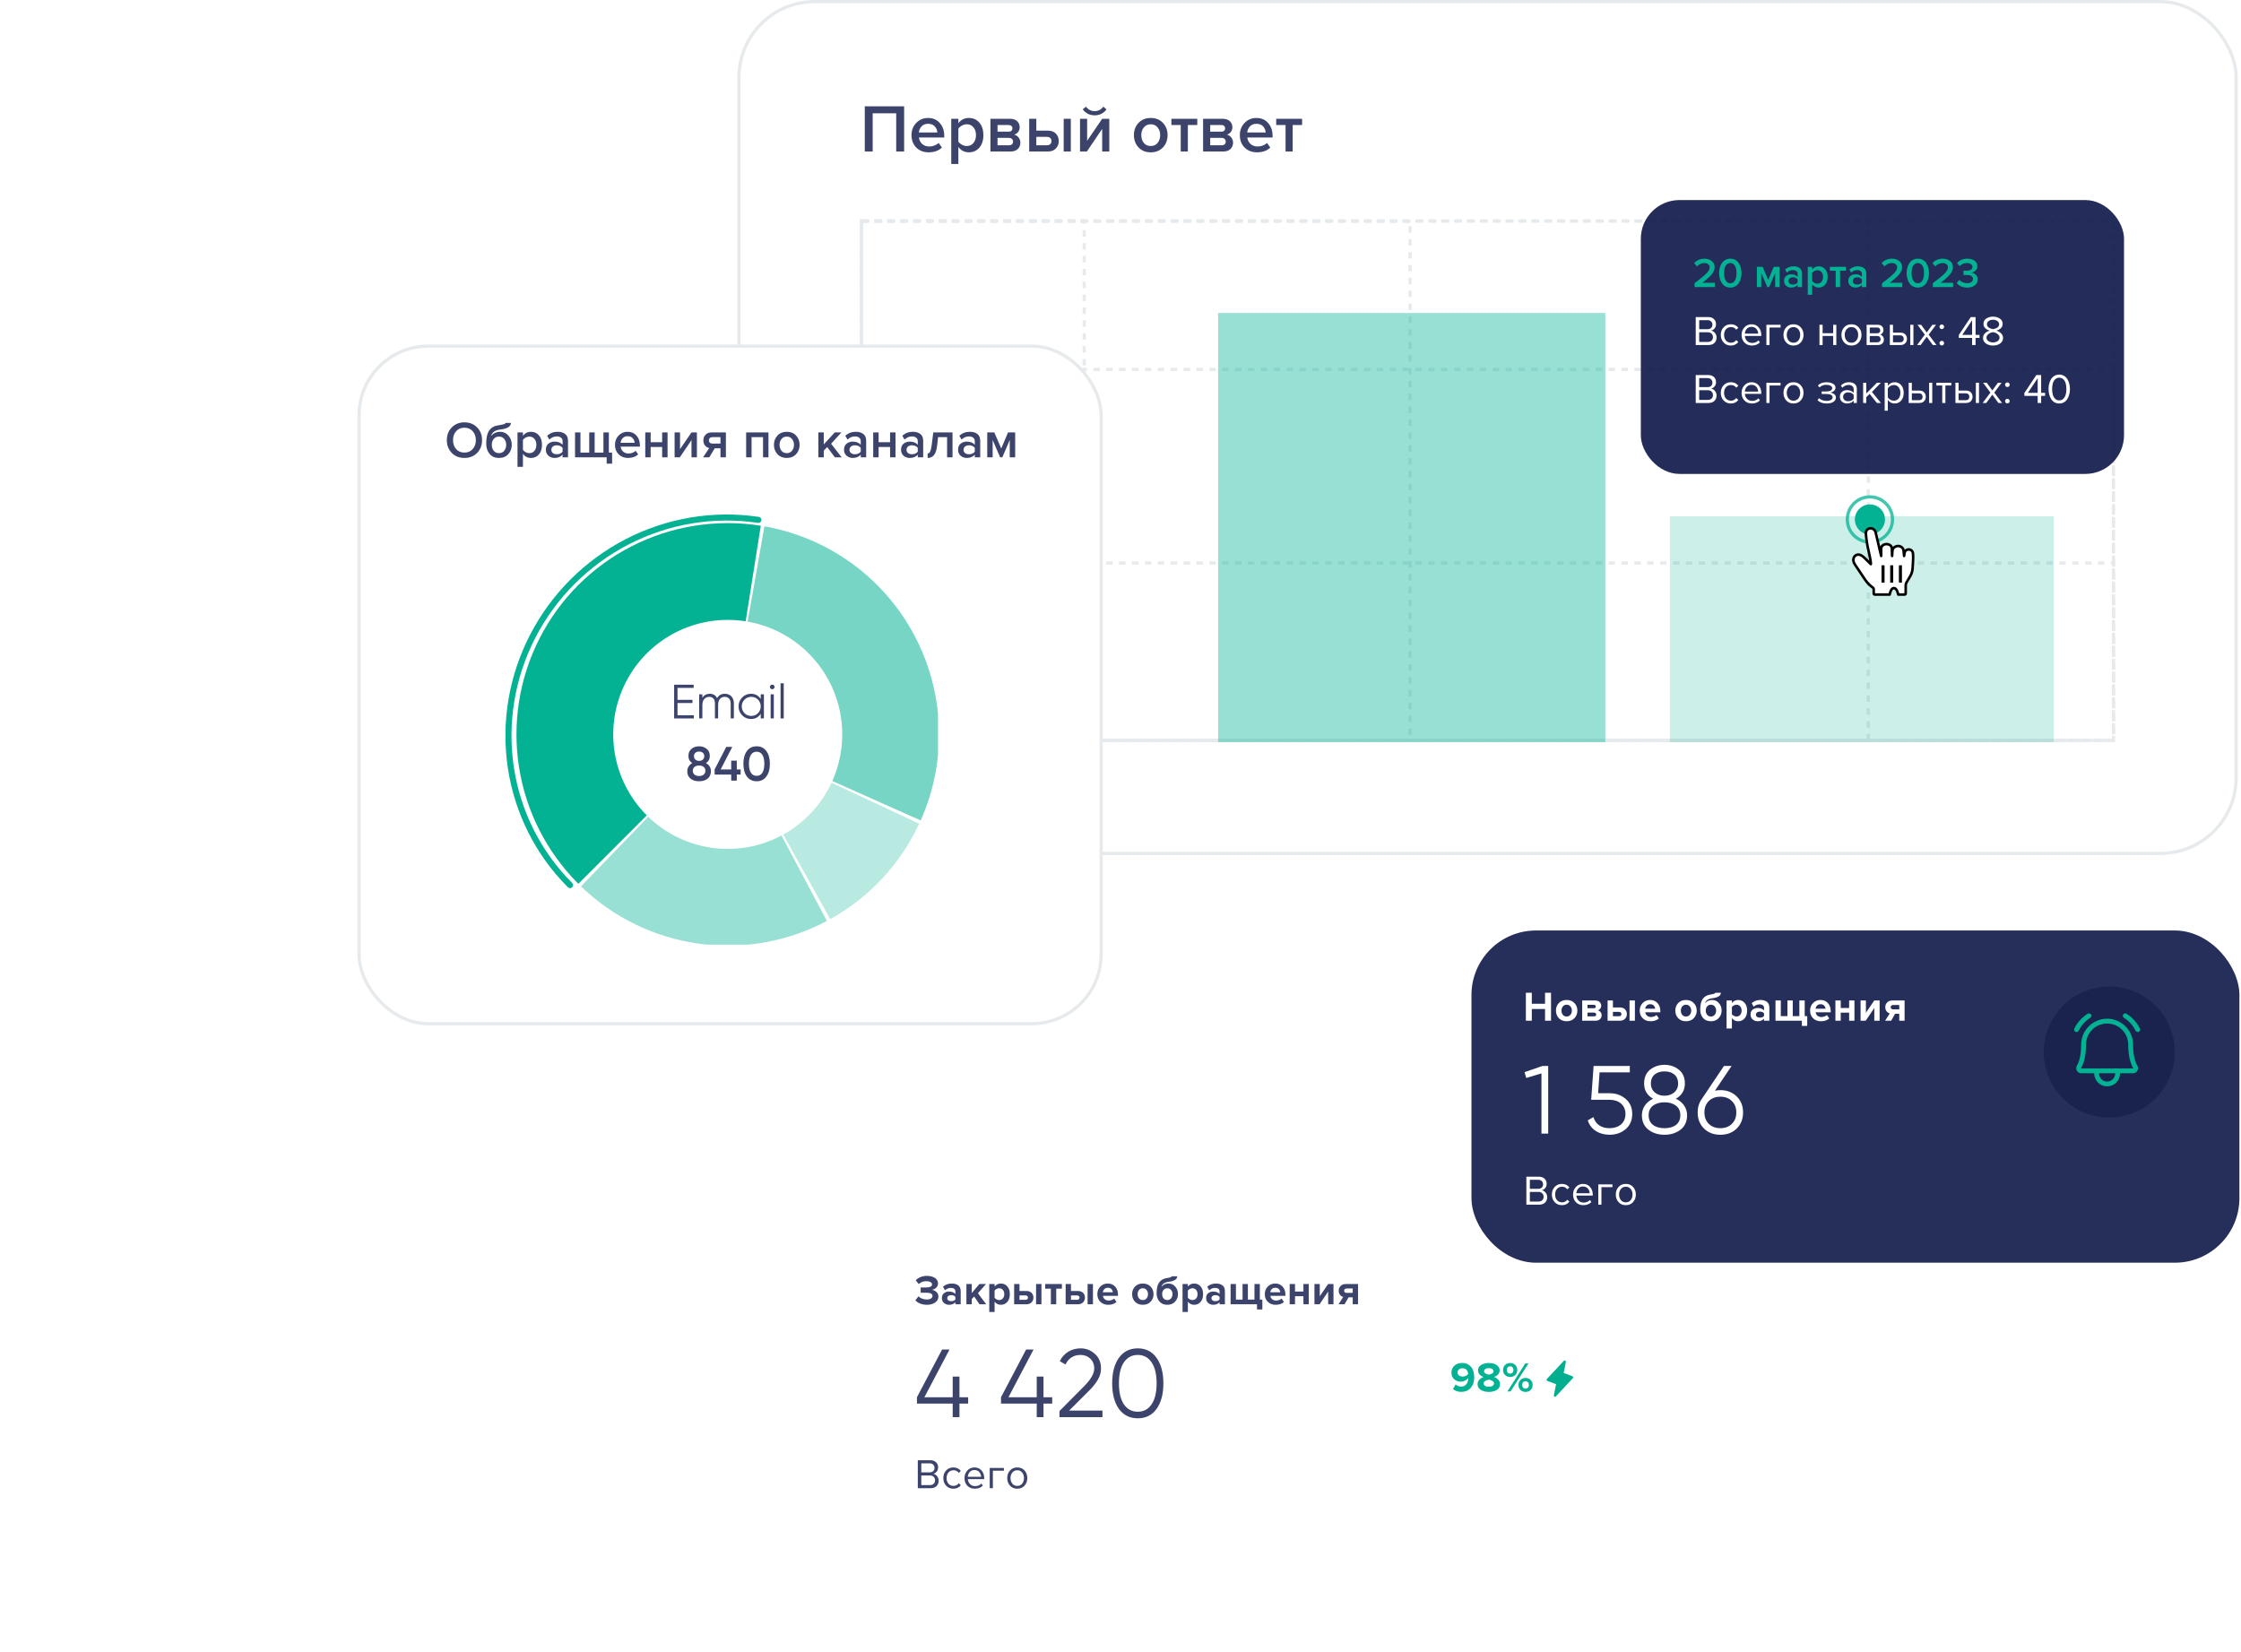 <?xml version="1.0" encoding="UTF-8"?> <svg xmlns="http://www.w3.org/2000/svg" width="696" height="513" viewBox="0 0 696 513" fill="none"> <rect x="229" width="465.992" height="263.561" rx="60.128" fill="white"></rect> <rect x="229.501" y="0.501" width="464.989" height="264.563" rx="23.55" fill="white" stroke="#E7EAEC" stroke-width="1.002"></rect> <rect x="267.081" y="68.145" width="0.902" height="163.348" fill="#E7EAEC"></rect> <rect x="267.081" y="230.49" width="1.002" height="388.827" transform="rotate(-90 267.081 230.49)" fill="#E7EAEC"></rect> <rect x="267.582" y="114.744" width="388.827" height="115.245" stroke="#E7EAEC" stroke-width="1.002" stroke-dasharray="2 2"></rect> <rect x="267.582" y="174.872" width="388.827" height="55.117" stroke="#E7EAEC" stroke-width="1.002" stroke-dasharray="2 2"></rect> <rect x="267.582" y="68.646" width="69.147" height="161.343" stroke="#E7EAEC" stroke-width="1.002" stroke-dasharray="2 2"></rect> <rect x="267.582" y="68.646" width="170.362" height="161.343" stroke="#E7EAEC" stroke-width="1.002" stroke-dasharray="2 2"></rect> <rect x="267.582" y="68.646" width="312.665" height="161.343" stroke="#E7EAEC" stroke-width="1.002" stroke-dasharray="2 2"></rect> <rect x="267.582" y="68.646" width="388.827" height="161.343" rx="0.501" stroke="#E7EAEC" stroke-width="1.002" stroke-dasharray="2 2"></rect> <rect x="518.616" y="160.341" width="119.254" height="70.149" fill="#02B293" fill-opacity="0.2"></rect> <rect x="378.317" y="97.207" width="120.256" height="133.284" fill="#02B293" fill-opacity="0.41"></rect> <path d="M280.802 47.057H278.34V35.188H271.037V47.057H268.575V33.02H280.802V47.057ZM288.413 47.31C286.87 47.31 285.593 46.819 284.583 45.837C283.587 44.84 283.089 43.55 283.089 41.964C283.089 40.477 283.573 39.221 284.541 38.197C285.523 37.159 286.758 36.64 288.245 36.64C289.746 36.64 290.953 37.159 291.865 38.197C292.791 39.236 293.254 40.561 293.254 42.175V42.701H285.404C285.488 43.501 285.818 44.167 286.393 44.7C286.968 45.233 287.719 45.5 288.645 45.5C289.164 45.5 289.683 45.402 290.202 45.205C290.735 45.009 291.177 44.735 291.528 44.384L292.538 45.837C291.514 46.819 290.139 47.31 288.413 47.31ZM291.107 41.144C291.079 40.442 290.819 39.818 290.328 39.271C289.851 38.723 289.157 38.45 288.245 38.45C287.375 38.45 286.695 38.723 286.204 39.271C285.712 39.804 285.439 40.428 285.383 41.144H291.107ZM300.906 47.31C299.559 47.31 298.472 46.755 297.644 45.647V50.929H295.435V36.892H297.644V38.282C298.458 37.187 299.545 36.64 300.906 36.64C302.239 36.64 303.319 37.117 304.147 38.071C304.989 39.025 305.41 40.323 305.41 41.964C305.41 43.606 304.989 44.911 304.147 45.879C303.319 46.833 302.239 47.31 300.906 47.31ZM300.254 45.352C301.124 45.352 301.818 45.037 302.337 44.406C302.856 43.774 303.116 42.96 303.116 41.964C303.116 40.968 302.856 40.161 302.337 39.544C301.818 38.913 301.124 38.597 300.254 38.597C299.749 38.597 299.251 38.73 298.76 38.997C298.269 39.264 297.897 39.586 297.644 39.965V43.985C297.897 44.363 298.269 44.686 298.76 44.953C299.251 45.219 299.749 45.352 300.254 45.352ZM313.83 47.057H307.601V36.892H313.683C314.623 36.892 315.36 37.138 315.893 37.629C316.426 38.12 316.692 38.744 316.692 39.502C316.692 40.091 316.531 40.589 316.208 40.996C315.886 41.403 315.479 41.677 314.988 41.817C315.535 41.943 315.991 42.245 316.356 42.722C316.721 43.185 316.903 43.711 316.903 44.3C316.903 45.114 316.629 45.78 316.082 46.3C315.549 46.805 314.798 47.057 313.83 47.057ZM313.367 45.121C313.76 45.121 314.069 45.023 314.293 44.826C314.518 44.616 314.63 44.335 314.63 43.985C314.63 43.662 314.518 43.388 314.293 43.164C314.069 42.939 313.76 42.827 313.367 42.827H309.811V45.121H313.367ZM313.304 40.891C313.655 40.891 313.929 40.8 314.125 40.617C314.335 40.421 314.441 40.175 314.441 39.881C314.441 39.558 314.335 39.306 314.125 39.123C313.929 38.927 313.655 38.829 313.304 38.829H309.811V40.891H313.304ZM319.644 36.892H321.854V40.575H325.453C326.533 40.575 327.361 40.884 327.936 41.501C328.525 42.119 328.82 42.89 328.82 43.816C328.82 44.728 328.518 45.5 327.915 46.131C327.326 46.748 326.505 47.057 325.453 47.057H319.644V36.892ZM325.179 42.511H321.854V45.121H325.179C325.614 45.121 325.951 45.002 326.189 44.763C326.442 44.525 326.568 44.209 326.568 43.816C326.568 43.423 326.442 43.108 326.189 42.869C325.951 42.631 325.614 42.511 325.179 42.511ZM332.566 47.057H330.356V36.892H332.566V47.057ZM337.553 47.057H335.428V36.892H337.638V43.732L342.31 36.892H344.519V47.057H342.31V40.028L337.553 47.057ZM343.656 33.967C342.744 35.202 341.517 35.819 339.974 35.819C338.444 35.819 337.21 35.202 336.27 33.967L337.28 33.126C337.953 34.051 338.851 34.514 339.974 34.514C341.096 34.514 341.987 34.051 342.646 33.126L343.656 33.967ZM357.382 47.31C355.81 47.31 354.548 46.798 353.594 45.773C352.64 44.735 352.163 43.465 352.163 41.964C352.163 40.463 352.64 39.2 353.594 38.176C354.548 37.152 355.81 36.64 357.382 36.64C358.967 36.64 360.237 37.152 361.191 38.176C362.145 39.2 362.622 40.463 362.622 41.964C362.622 43.48 362.145 44.749 361.191 45.773C360.237 46.798 358.967 47.31 357.382 47.31ZM357.382 45.352C358.294 45.352 359.009 45.03 359.528 44.384C360.061 43.725 360.328 42.918 360.328 41.964C360.328 41.024 360.061 40.232 359.528 39.586C359.009 38.927 358.294 38.597 357.382 38.597C356.484 38.597 355.768 38.927 355.235 39.586C354.716 40.232 354.457 41.024 354.457 41.964C354.457 42.918 354.716 43.725 355.235 44.384C355.768 45.03 356.484 45.352 357.382 45.352ZM368.919 47.057H366.71V38.829H363.805V36.892H371.845V38.829H368.919V47.057ZM379.883 47.057H373.654V36.892H379.736C380.676 36.892 381.412 37.138 381.945 37.629C382.479 38.12 382.745 38.744 382.745 39.502C382.745 40.091 382.584 40.589 382.261 40.996C381.938 41.403 381.532 41.677 381.04 41.817C381.588 41.943 382.044 42.245 382.408 42.722C382.773 43.185 382.956 43.711 382.956 44.3C382.956 45.114 382.682 45.78 382.135 46.3C381.602 46.805 380.851 47.057 379.883 47.057ZM379.42 45.121C379.813 45.121 380.122 45.023 380.346 44.826C380.57 44.616 380.683 44.335 380.683 43.985C380.683 43.662 380.57 43.388 380.346 43.164C380.122 42.939 379.813 42.827 379.42 42.827H375.863V45.121H379.42ZM379.357 40.891C379.708 40.891 379.981 40.8 380.178 40.617C380.388 40.421 380.493 40.175 380.493 39.881C380.493 39.558 380.388 39.306 380.178 39.123C379.981 38.927 379.708 38.829 379.357 38.829H375.863V40.891H379.357ZM390.39 47.31C388.847 47.31 387.57 46.819 386.56 45.837C385.564 44.84 385.066 43.55 385.066 41.964C385.066 40.477 385.55 39.221 386.518 38.197C387.5 37.159 388.734 36.64 390.222 36.64C391.723 36.64 392.929 37.159 393.841 38.197C394.767 39.236 395.23 40.561 395.23 42.175V42.701H387.381C387.465 43.501 387.794 44.167 388.37 44.7C388.945 45.233 389.695 45.5 390.621 45.5C391.141 45.5 391.66 45.402 392.179 45.205C392.712 45.009 393.154 44.735 393.505 44.384L394.515 45.837C393.491 46.819 392.116 47.31 390.39 47.31ZM393.084 41.144C393.056 40.442 392.796 39.818 392.305 39.271C391.828 38.723 391.134 38.45 390.222 38.45C389.352 38.45 388.671 38.723 388.18 39.271C387.689 39.804 387.416 40.428 387.36 41.144H393.084ZM401.473 47.057H399.263V38.829H396.359V36.892H404.398V38.829H401.473V47.057Z" fill="#0D1647" fill-opacity="0.8"></path> <rect x="509.599" y="62.132" width="150.068" height="85.064" rx="12.026" fill="#0D1647" fill-opacity="0.9"></rect> <path d="M532.577 89.163H526.284V87.964C528.099 86.592 529.333 85.576 529.984 84.916C530.644 84.247 530.974 83.617 530.974 83.026C530.974 82.601 530.818 82.275 530.505 82.049C530.201 81.815 529.832 81.698 529.398 81.698C528.442 81.698 527.661 82.045 527.053 82.74L526.167 81.737C526.54 81.285 527.009 80.942 527.574 80.708C528.147 80.464 528.746 80.343 529.372 80.343C530.258 80.343 531.005 80.582 531.613 81.059C532.22 81.537 532.524 82.193 532.524 83.026C532.524 83.773 532.212 84.516 531.586 85.254C530.961 85.993 530.006 86.848 528.72 87.821H532.577V89.163ZM538.957 88.928C538.496 89.189 537.975 89.319 537.393 89.319C536.811 89.319 536.29 89.189 535.83 88.928C535.37 88.668 535.005 88.32 534.736 87.886C534.466 87.452 534.262 86.974 534.123 86.453C533.984 85.932 533.915 85.389 533.915 84.824C533.915 84.26 533.984 83.717 534.123 83.196C534.262 82.675 534.466 82.201 534.736 81.776C535.005 81.342 535.37 80.994 535.83 80.734C536.29 80.473 536.811 80.343 537.393 80.343C537.975 80.343 538.496 80.473 538.957 80.734C539.417 80.994 539.782 81.342 540.051 81.776C540.32 82.201 540.524 82.675 540.663 83.196C540.802 83.717 540.872 84.26 540.872 84.824C540.872 85.389 540.802 85.932 540.663 86.453C540.524 86.974 540.32 87.452 540.051 87.886C539.782 88.32 539.417 88.668 538.957 88.928ZM535.934 87.078C536.247 87.669 536.733 87.964 537.393 87.964C538.053 87.964 538.54 87.669 538.852 87.078C539.165 86.488 539.321 85.736 539.321 84.824C539.321 84.243 539.261 83.726 539.139 83.274C539.026 82.822 538.818 82.449 538.514 82.154C538.218 81.85 537.845 81.698 537.393 81.698C536.942 81.698 536.564 81.85 536.26 82.154C535.965 82.449 535.756 82.822 535.635 83.274C535.522 83.726 535.465 84.243 535.465 84.824C535.465 85.736 535.622 86.488 535.934 87.078ZM552.688 89.163H551.321V84.785L549.445 89.163H548.897L547.008 84.785V89.163H545.64V82.87H547.425L549.171 86.935L550.891 82.87H552.688V89.163ZM559.668 89.163H558.3V88.485C557.814 89.041 557.136 89.319 556.268 89.319C555.695 89.319 555.187 89.136 554.744 88.772C554.301 88.398 554.079 87.886 554.079 87.234C554.079 86.566 554.296 86.058 554.731 85.71C555.174 85.363 555.686 85.189 556.268 85.189C557.162 85.189 557.84 85.458 558.3 85.997V85.059C558.3 84.694 558.166 84.407 557.896 84.199C557.627 83.991 557.271 83.886 556.828 83.886C556.125 83.886 555.504 84.151 554.965 84.681L554.405 83.73C555.117 83.053 555.999 82.714 557.05 82.714C557.823 82.714 558.452 82.896 558.939 83.261C559.425 83.626 559.668 84.203 559.668 84.994V89.163ZM556.802 88.381C557.488 88.381 557.988 88.164 558.3 87.73V86.778C557.988 86.344 557.488 86.127 556.802 86.127C556.411 86.127 556.09 86.231 555.838 86.44C555.586 86.648 555.46 86.922 555.46 87.261C555.46 87.599 555.586 87.873 555.838 88.081C556.09 88.281 556.411 88.381 556.802 88.381ZM564.829 89.319C563.995 89.319 563.322 88.976 562.81 88.29V91.56H561.442V82.87H562.81V83.73C563.313 83.053 563.986 82.714 564.829 82.714C565.654 82.714 566.323 83.009 566.835 83.6C567.356 84.19 567.617 84.994 567.617 86.01C567.617 87.026 567.356 87.834 566.835 88.433C566.323 89.024 565.654 89.319 564.829 89.319ZM564.425 88.107C564.963 88.107 565.393 87.912 565.715 87.521C566.036 87.13 566.197 86.626 566.197 86.01C566.197 85.393 566.036 84.894 565.715 84.512C565.393 84.121 564.963 83.925 564.425 83.925C564.112 83.925 563.804 84.008 563.5 84.173C563.196 84.338 562.966 84.538 562.81 84.772V87.261C562.966 87.495 563.196 87.695 563.5 87.86C563.804 88.025 564.112 88.107 564.425 88.107ZM571.488 89.163H570.12V84.069H568.322V82.87H573.298V84.069H571.488V89.163ZM579.63 89.163H578.262V88.485C577.775 89.041 577.098 89.319 576.229 89.319C575.656 89.319 575.148 89.136 574.705 88.772C574.262 88.398 574.041 87.886 574.041 87.234C574.041 86.566 574.258 86.058 574.692 85.71C575.135 85.363 575.647 85.189 576.229 85.189C577.124 85.189 577.801 85.458 578.262 85.997V85.059C578.262 84.694 578.127 84.407 577.858 84.199C577.589 83.991 577.232 83.886 576.79 83.886C576.086 83.886 575.465 84.151 574.927 84.681L574.366 83.73C575.079 83.053 575.96 82.714 577.011 82.714C577.784 82.714 578.414 82.896 578.9 83.261C579.386 83.626 579.63 84.203 579.63 84.994V89.163ZM576.763 88.381C577.45 88.381 577.949 88.164 578.262 87.73V86.778C577.949 86.344 577.45 86.127 576.763 86.127C576.373 86.127 576.051 86.231 575.799 86.44C575.548 86.648 575.422 86.922 575.422 87.261C575.422 87.599 575.548 87.873 575.799 88.081C576.051 88.281 576.373 88.381 576.763 88.381ZM590.807 89.163H584.515V87.964C586.33 86.592 587.563 85.576 588.214 84.916C588.874 84.247 589.205 83.617 589.205 83.026C589.205 82.601 589.048 82.275 588.736 82.049C588.432 81.815 588.062 81.698 587.628 81.698C586.673 81.698 585.891 82.045 585.283 82.74L584.397 81.737C584.771 81.285 585.24 80.942 585.804 80.708C586.378 80.464 586.977 80.343 587.602 80.343C588.488 80.343 589.235 80.582 589.843 81.059C590.451 81.537 590.755 82.193 590.755 83.026C590.755 83.773 590.442 84.516 589.817 85.254C589.191 85.993 588.236 86.848 586.951 87.821H590.807V89.163ZM597.187 88.928C596.727 89.189 596.206 89.319 595.624 89.319C595.042 89.319 594.521 89.189 594.06 88.928C593.6 88.668 593.235 88.32 592.966 87.886C592.697 87.452 592.493 86.974 592.354 86.453C592.215 85.932 592.145 85.389 592.145 84.824C592.145 84.26 592.215 83.717 592.354 83.196C592.493 82.675 592.697 82.201 592.966 81.776C593.235 81.342 593.6 80.994 594.06 80.734C594.521 80.473 595.042 80.343 595.624 80.343C596.206 80.343 596.727 80.473 597.187 80.734C597.647 80.994 598.012 81.342 598.281 81.776C598.551 82.201 598.755 82.675 598.894 83.196C599.033 83.717 599.102 84.26 599.102 84.824C599.102 85.389 599.033 85.932 598.894 86.453C598.755 86.974 598.551 87.452 598.281 87.886C598.012 88.32 597.647 88.668 597.187 88.928ZM594.165 87.078C594.477 87.669 594.964 87.964 595.624 87.964C596.284 87.964 596.77 87.669 597.083 87.078C597.395 86.488 597.552 85.736 597.552 84.824C597.552 84.243 597.491 83.726 597.369 83.274C597.256 82.822 597.048 82.449 596.744 82.154C596.449 81.85 596.075 81.698 595.624 81.698C595.172 81.698 594.794 81.85 594.49 82.154C594.195 82.449 593.986 82.822 593.865 83.274C593.752 83.726 593.696 84.243 593.696 84.824C593.696 85.736 593.852 86.488 594.165 87.078ZM606.583 89.163H600.29V87.964C602.105 86.592 603.339 85.576 603.99 84.916C604.65 84.247 604.98 83.617 604.98 83.026C604.98 82.601 604.824 82.275 604.511 82.049C604.207 81.815 603.838 81.698 603.404 81.698C602.449 81.698 601.667 82.045 601.059 82.74L600.173 81.737C600.547 81.285 601.016 80.942 601.58 80.708C602.153 80.464 602.753 80.343 603.378 80.343C604.264 80.343 605.011 80.582 605.619 81.059C606.227 81.537 606.531 82.193 606.531 83.026C606.531 83.773 606.218 84.516 605.593 85.254C604.967 85.993 604.012 86.848 602.726 87.821H606.583V89.163ZM610.982 89.319C610.244 89.319 609.589 89.189 609.015 88.928C608.451 88.668 608.012 88.329 607.7 87.912L608.52 86.909C608.798 87.23 609.154 87.486 609.589 87.677C610.023 87.868 610.47 87.964 610.93 87.964C611.495 87.964 611.938 87.847 612.259 87.612C612.581 87.369 612.741 87.043 612.741 86.635C612.741 85.819 612.099 85.411 610.813 85.411C610.231 85.411 609.897 85.415 609.81 85.424V84.056C609.914 84.064 610.249 84.069 610.813 84.069C611.352 84.069 611.782 83.973 612.103 83.782C612.433 83.591 612.598 83.305 612.598 82.922C612.598 82.531 612.433 82.232 612.103 82.023C611.773 81.806 611.352 81.698 610.839 81.698C609.988 81.698 609.241 82.019 608.598 82.662L607.817 81.711C608.59 80.799 609.645 80.343 610.982 80.343C611.929 80.343 612.689 80.556 613.262 80.981C613.836 81.398 614.122 81.967 614.122 82.688C614.122 83.226 613.931 83.674 613.549 84.03C613.175 84.377 612.737 84.594 612.233 84.681C612.728 84.725 613.189 84.933 613.614 85.306C614.04 85.68 614.252 86.175 614.252 86.792C614.252 87.538 613.953 88.146 613.354 88.615C612.763 89.084 611.973 89.319 610.982 89.319Z" fill="#02B293"></path> <path d="M530.609 107.163H526.649V98.473H530.518C531.265 98.473 531.856 98.677 532.29 99.085C532.733 99.494 532.954 100.028 532.954 100.688C532.954 101.209 532.807 101.652 532.511 102.017C532.216 102.373 531.856 102.594 531.43 102.681C531.89 102.751 532.286 102.994 532.616 103.411C532.954 103.828 533.124 104.296 533.124 104.818C533.124 105.521 532.898 106.09 532.446 106.524C532.003 106.95 531.391 107.163 530.609 107.163ZM530.336 102.238C530.814 102.238 531.183 102.108 531.443 101.847C531.704 101.587 531.834 101.252 531.834 100.844C531.834 100.436 531.699 100.102 531.43 99.841C531.17 99.572 530.805 99.437 530.336 99.437H527.73V102.238H530.336ZM530.388 106.199C530.892 106.199 531.287 106.064 531.573 105.795C531.86 105.525 532.003 105.161 532.003 104.7C532.003 104.275 531.86 103.919 531.573 103.632C531.296 103.345 530.9 103.202 530.388 103.202H527.73V106.199H530.388ZM537.578 107.319C536.649 107.319 535.893 107.006 535.311 106.381C534.729 105.747 534.438 104.957 534.438 104.01C534.438 103.063 534.729 102.277 535.311 101.652C535.893 101.027 536.649 100.714 537.578 100.714C538.551 100.714 539.319 101.079 539.884 101.808L539.233 102.407C538.833 101.86 538.299 101.587 537.63 101.587C536.97 101.587 536.44 101.813 536.041 102.264C535.65 102.716 535.454 103.298 535.454 104.01C535.454 104.722 535.65 105.308 536.041 105.769C536.44 106.22 536.97 106.446 537.63 106.446C538.29 106.446 538.824 106.172 539.233 105.625L539.884 106.225C539.319 106.954 538.551 107.319 537.578 107.319ZM544.093 107.319C543.155 107.319 542.387 107.015 541.787 106.407C541.188 105.79 540.889 104.991 540.889 104.01C540.889 103.089 541.184 102.312 541.774 101.678C542.365 101.035 543.103 100.714 543.989 100.714C544.918 100.714 545.652 101.035 546.191 101.678C546.738 102.312 547.012 103.115 547.012 104.088V104.336H541.918C541.961 104.952 542.187 105.469 542.595 105.886C543.003 106.303 543.533 106.511 544.185 106.511C544.966 106.511 545.613 106.246 546.126 105.717L546.595 106.355C545.952 106.998 545.118 107.319 544.093 107.319ZM546.048 103.619C546.039 103.081 545.856 102.599 545.5 102.173C545.144 101.739 544.636 101.522 543.976 101.522C543.351 101.522 542.856 101.734 542.491 102.16C542.135 102.586 541.944 103.072 541.918 103.619H546.048ZM552.998 100.87V101.73H549.571V107.163H548.594V100.87H552.998ZM559.271 106.368C558.706 107.002 557.955 107.319 557.017 107.319C556.079 107.319 555.324 107.002 554.75 106.368C554.186 105.734 553.904 104.948 553.904 104.01C553.904 103.072 554.186 102.29 554.75 101.665C555.324 101.031 556.079 100.714 557.017 100.714C557.955 100.714 558.706 101.031 559.271 101.665C559.844 102.29 560.131 103.072 560.131 104.01C560.131 104.948 559.844 105.734 559.271 106.368ZM555.48 105.743C555.862 106.212 556.374 106.446 557.017 106.446C557.66 106.446 558.168 106.212 558.541 105.743C558.915 105.265 559.102 104.687 559.102 104.01C559.102 103.332 558.915 102.759 558.541 102.29C558.168 101.821 557.66 101.587 557.017 101.587C556.374 101.587 555.862 101.826 555.48 102.303C555.106 102.772 554.92 103.341 554.92 104.01C554.92 104.687 555.106 105.265 555.48 105.743ZM566.059 107.163H565.082V100.87H566.059V103.489H569.342V100.87H570.32V107.163H569.342V104.349H566.059V107.163ZM577.273 106.368C576.709 107.002 575.957 107.319 575.019 107.319C574.081 107.319 573.326 107.002 572.753 106.368C572.188 105.734 571.906 104.948 571.906 104.01C571.906 103.072 572.188 102.29 572.753 101.665C573.326 101.031 574.081 100.714 575.019 100.714C575.957 100.714 576.709 101.031 577.273 101.665C577.846 102.29 578.133 103.072 578.133 104.01C578.133 104.948 577.846 105.734 577.273 106.368ZM573.482 105.743C573.864 106.212 574.377 106.446 575.019 106.446C575.662 106.446 576.17 106.212 576.544 105.743C576.917 105.265 577.104 104.687 577.104 104.01C577.104 103.332 576.917 102.759 576.544 102.29C576.17 101.821 575.662 101.587 575.019 101.587C574.377 101.587 573.864 101.826 573.482 102.303C573.109 102.772 572.922 103.341 572.922 104.01C572.922 104.687 573.109 105.265 573.482 105.743ZM583.256 107.163H579.726V100.87H583.191C583.738 100.87 584.168 101.018 584.481 101.313C584.802 101.608 584.963 101.999 584.963 102.486C584.963 102.842 584.863 103.15 584.663 103.411C584.472 103.662 584.233 103.832 583.947 103.919C584.268 103.997 584.537 104.184 584.755 104.479C584.98 104.774 585.093 105.1 585.093 105.456C585.093 105.968 584.928 106.381 584.598 106.694C584.277 107.006 583.83 107.163 583.256 107.163ZM583.061 106.303C583.374 106.303 583.621 106.216 583.804 106.042C583.986 105.869 584.077 105.634 584.077 105.339C584.077 105.069 583.986 104.839 583.804 104.648C583.621 104.457 583.374 104.362 583.061 104.362H580.703V106.303H583.061ZM583.022 103.502C583.317 103.502 583.547 103.424 583.712 103.267C583.877 103.102 583.96 102.89 583.96 102.629C583.96 102.351 583.877 102.134 583.712 101.978C583.547 101.813 583.317 101.73 583.022 101.73H580.703V103.502H583.022ZM586.939 100.87H587.917V103.306H590.275C590.9 103.306 591.386 103.493 591.734 103.867C592.081 104.231 592.255 104.687 592.255 105.234C592.255 105.782 592.077 106.242 591.721 106.615C591.373 106.98 590.891 107.163 590.275 107.163H586.939V100.87ZM590.17 104.166H587.917V106.303H590.17C590.518 106.303 590.783 106.207 590.965 106.016C591.156 105.816 591.252 105.556 591.252 105.234C591.252 104.913 591.156 104.657 590.965 104.466C590.783 104.266 590.518 104.166 590.17 104.166ZM594.261 107.163H593.284V100.87H594.261V107.163ZM601.425 107.163H600.292L598.403 104.583L596.514 107.163H595.393L597.803 103.932L595.524 100.87H596.657L598.403 103.267L600.148 100.87H601.282L599.002 103.932L601.425 107.163ZM603.579 102.004C603.44 102.143 603.271 102.212 603.071 102.212C602.871 102.212 602.702 102.143 602.563 102.004C602.424 101.865 602.354 101.695 602.354 101.496C602.354 101.296 602.424 101.126 602.563 100.987C602.702 100.848 602.871 100.779 603.071 100.779C603.271 100.779 603.44 100.848 603.579 100.987C603.718 101.126 603.787 101.296 603.787 101.496C603.787 101.695 603.718 101.865 603.579 102.004ZM603.579 107.084C603.44 107.223 603.271 107.293 603.071 107.293C602.871 107.293 602.702 107.223 602.563 107.084C602.424 106.945 602.354 106.776 602.354 106.576C602.354 106.377 602.424 106.207 602.563 106.068C602.702 105.929 602.871 105.86 603.071 105.86C603.271 105.86 603.44 105.929 603.579 106.068C603.718 106.207 603.787 106.377 603.787 106.576C603.787 106.776 603.718 106.945 603.579 107.084ZM613.562 107.163H612.481V104.961H608.351V104.062L612.077 98.473H613.562V104.01H614.786V104.961H613.562V107.163ZM612.481 104.01V99.476L609.432 104.01H612.481ZM621.204 106.681C620.614 107.106 619.875 107.319 618.989 107.319C618.104 107.319 617.361 107.106 616.762 106.681C616.171 106.255 615.876 105.682 615.876 104.961C615.876 104.414 616.071 103.94 616.462 103.541C616.862 103.141 617.357 102.855 617.947 102.681C617.391 102.525 616.931 102.273 616.566 101.925C616.202 101.569 616.019 101.126 616.019 100.597C616.019 99.867 616.314 99.311 616.905 98.929C617.496 98.538 618.19 98.343 618.989 98.343C619.788 98.343 620.483 98.538 621.074 98.929C621.673 99.311 621.973 99.867 621.973 100.597C621.973 101.126 621.79 101.569 621.426 101.925C621.061 102.273 620.596 102.525 620.032 102.681C620.622 102.855 621.113 103.141 621.504 103.541C621.903 103.94 622.103 104.414 622.103 104.961C622.103 105.673 621.803 106.246 621.204 106.681ZM618.989 102.238C619.163 102.212 619.337 102.169 619.511 102.108C619.693 102.047 619.897 101.965 620.123 101.86C620.349 101.747 620.531 101.595 620.67 101.404C620.809 101.205 620.878 100.983 620.878 100.74C620.878 100.306 620.696 99.958 620.331 99.698C619.975 99.437 619.528 99.307 618.989 99.307C618.442 99.307 617.991 99.437 617.635 99.698C617.278 99.958 617.1 100.306 617.1 100.74C617.1 100.983 617.17 101.205 617.309 101.404C617.448 101.595 617.63 101.747 617.856 101.86C618.082 101.965 618.282 102.047 618.455 102.108C618.638 102.16 618.816 102.203 618.989 102.238ZM618.989 106.355C619.545 106.355 620.019 106.216 620.409 105.938C620.809 105.66 621.009 105.295 621.009 104.844C621.009 104.496 620.87 104.192 620.592 103.932C620.323 103.662 620.045 103.476 619.758 103.372C619.48 103.259 619.224 103.189 618.989 103.163C618.755 103.189 618.494 103.259 618.208 103.372C617.93 103.476 617.652 103.662 617.374 103.932C617.096 104.192 616.957 104.496 616.957 104.844C616.957 105.295 617.153 105.66 617.543 105.938C617.943 106.216 618.425 106.355 618.989 106.355ZM530.609 125.163H526.649V116.473H530.518C531.265 116.473 531.856 116.677 532.29 117.085C532.733 117.494 532.954 118.028 532.954 118.688C532.954 119.209 532.807 119.652 532.511 120.017C532.216 120.373 531.856 120.594 531.43 120.681C531.89 120.751 532.286 120.994 532.616 121.411C532.954 121.828 533.124 122.296 533.124 122.818C533.124 123.521 532.898 124.09 532.446 124.524C532.003 124.95 531.391 125.163 530.609 125.163ZM530.336 120.238C530.814 120.238 531.183 120.108 531.443 119.847C531.704 119.587 531.834 119.252 531.834 118.844C531.834 118.436 531.699 118.102 531.43 117.841C531.17 117.572 530.805 117.437 530.336 117.437H527.73V120.238H530.336ZM530.388 124.199C530.892 124.199 531.287 124.064 531.573 123.795C531.86 123.525 532.003 123.161 532.003 122.7C532.003 122.275 531.86 121.919 531.573 121.632C531.296 121.345 530.9 121.202 530.388 121.202H527.73V124.199H530.388ZM537.578 125.319C536.649 125.319 535.893 125.006 535.311 124.381C534.729 123.747 534.438 122.957 534.438 122.01C534.438 121.063 534.729 120.277 535.311 119.652C535.893 119.027 536.649 118.714 537.578 118.714C538.551 118.714 539.319 119.079 539.884 119.808L539.233 120.407C538.833 119.86 538.299 119.587 537.63 119.587C536.97 119.587 536.44 119.813 536.041 120.264C535.65 120.716 535.454 121.298 535.454 122.01C535.454 122.722 535.65 123.308 536.041 123.769C536.44 124.22 536.97 124.446 537.63 124.446C538.29 124.446 538.824 124.172 539.233 123.625L539.884 124.225C539.319 124.954 538.551 125.319 537.578 125.319ZM544.093 125.319C543.155 125.319 542.387 125.015 541.787 124.407C541.188 123.79 540.889 122.991 540.889 122.01C540.889 121.089 541.184 120.312 541.774 119.678C542.365 119.035 543.103 118.714 543.989 118.714C544.918 118.714 545.652 119.035 546.191 119.678C546.738 120.312 547.012 121.115 547.012 122.088V122.336H541.918C541.961 122.952 542.187 123.469 542.595 123.886C543.003 124.303 543.533 124.511 544.185 124.511C544.966 124.511 545.613 124.246 546.126 123.717L546.595 124.355C545.952 124.998 545.118 125.319 544.093 125.319ZM546.048 121.619C546.039 121.081 545.856 120.599 545.5 120.173C545.144 119.739 544.636 119.522 543.976 119.522C543.351 119.522 542.856 119.734 542.491 120.16C542.135 120.586 541.944 121.072 541.918 121.619H546.048ZM552.998 118.87V119.73H549.571V125.163H548.594V118.87H552.998ZM559.271 124.368C558.706 125.002 557.955 125.319 557.017 125.319C556.079 125.319 555.324 125.002 554.75 124.368C554.186 123.734 553.904 122.948 553.904 122.01C553.904 121.072 554.186 120.29 554.75 119.665C555.324 119.031 556.079 118.714 557.017 118.714C557.955 118.714 558.706 119.031 559.271 119.665C559.844 120.29 560.131 121.072 560.131 122.01C560.131 122.948 559.844 123.734 559.271 124.368ZM555.48 123.743C555.862 124.212 556.374 124.446 557.017 124.446C557.66 124.446 558.168 124.212 558.541 123.743C558.915 123.265 559.102 122.687 559.102 122.01C559.102 121.332 558.915 120.759 558.541 120.29C558.168 119.821 557.66 119.587 557.017 119.587C556.374 119.587 555.862 119.826 555.48 120.303C555.106 120.772 554.92 121.341 554.92 122.01C554.92 122.687 555.106 123.265 555.48 123.743ZM567.31 125.319C566.103 125.319 565.156 124.976 564.47 124.29L564.952 123.664C565.543 124.229 566.329 124.511 567.31 124.511C567.875 124.511 568.322 124.411 568.652 124.212C568.991 124.012 569.16 123.747 569.16 123.417C569.16 122.722 568.5 122.375 567.18 122.375H565.773V121.58H567.18C567.727 121.58 568.174 121.493 568.522 121.319C568.869 121.137 569.043 120.872 569.043 120.525C569.043 120.229 568.869 119.991 568.522 119.808C568.174 119.617 567.736 119.522 567.206 119.522C566.329 119.522 565.625 119.791 565.095 120.329L564.587 119.73C565.239 119.061 566.099 118.727 567.167 118.727C568.027 118.718 568.721 118.866 569.251 119.17C569.79 119.465 570.059 119.878 570.059 120.407C570.059 120.842 569.881 121.193 569.525 121.463C569.177 121.732 568.791 121.893 568.365 121.945C568.808 121.979 569.221 122.127 569.603 122.388C569.994 122.648 570.189 123.013 570.189 123.482C570.189 124.021 569.929 124.463 569.408 124.811C568.895 125.15 568.196 125.319 567.31 125.319ZM576.686 125.163H575.709V124.446C575.179 125.028 574.484 125.319 573.624 125.319C573.042 125.319 572.53 125.132 572.087 124.759C571.644 124.385 571.423 123.877 571.423 123.234C571.423 122.574 571.64 122.066 572.074 121.71C572.517 121.345 573.034 121.163 573.624 121.163C574.519 121.163 575.214 121.45 575.709 122.023V120.89C575.709 120.473 575.561 120.147 575.266 119.912C574.97 119.678 574.588 119.561 574.119 119.561C573.381 119.561 572.738 119.852 572.191 120.434L571.735 119.756C572.404 119.061 573.242 118.714 574.25 118.714C574.97 118.714 575.557 118.888 576.008 119.235C576.46 119.582 576.686 120.117 576.686 120.837V125.163ZM573.976 124.615C574.758 124.615 575.335 124.355 575.709 123.834V122.648C575.335 122.127 574.758 121.867 573.976 121.867C573.524 121.867 573.151 121.997 572.856 122.257C572.569 122.509 572.426 122.839 572.426 123.248C572.426 123.647 572.569 123.977 572.856 124.238C573.151 124.489 573.524 124.615 573.976 124.615ZM584.181 125.163H582.931L580.664 122.336L579.622 123.365V125.163H578.644V118.87H579.622V122.218L582.931 118.87H584.168L581.38 121.723L584.181 125.163ZM588.437 125.319C587.551 125.319 586.843 124.95 586.313 124.212V127.56H585.336V118.87H586.313V119.808C586.548 119.478 586.852 119.213 587.225 119.014C587.599 118.814 588.003 118.714 588.437 118.714C589.271 118.714 589.944 119.014 590.456 119.613C590.977 120.203 591.238 121.002 591.238 122.01C591.238 123.017 590.977 123.821 590.456 124.42C589.944 125.019 589.271 125.319 588.437 125.319ZM588.189 124.446C588.806 124.446 589.297 124.22 589.662 123.769C590.026 123.308 590.209 122.722 590.209 122.01C590.209 121.298 590.026 120.716 589.662 120.264C589.297 119.813 588.806 119.587 588.189 119.587C587.816 119.587 587.451 119.687 587.095 119.886C586.748 120.077 586.487 120.312 586.313 120.59V123.43C586.487 123.717 586.748 123.96 587.095 124.159C587.451 124.351 587.816 124.446 588.189 124.446ZM592.792 118.87H593.769V121.306H596.127C596.752 121.306 597.239 121.493 597.586 121.867C597.933 122.231 598.107 122.687 598.107 123.234C598.107 123.782 597.929 124.242 597.573 124.615C597.225 124.98 596.743 125.163 596.127 125.163H592.792V118.87ZM596.023 122.166H593.769V124.303H596.023C596.37 124.303 596.635 124.207 596.817 124.016C597.008 123.816 597.104 123.556 597.104 123.234C597.104 122.913 597.008 122.657 596.817 122.466C596.635 122.266 596.37 122.166 596.023 122.166ZM600.113 125.163H599.136V118.87H600.113V125.163ZM604.19 125.163H603.213V119.73H601.389V118.87H606.027V119.73H604.19V125.163ZM607.308 118.87H608.285V121.306H610.643C611.268 121.306 611.755 121.493 612.102 121.867C612.45 122.231 612.623 122.687 612.623 123.234C612.623 123.782 612.445 124.242 612.089 124.615C611.742 124.98 611.26 125.163 610.643 125.163H607.308V118.87ZM610.539 122.166H608.285V124.303H610.539C610.886 124.303 611.151 124.207 611.334 124.016C611.525 123.816 611.62 123.556 611.62 123.234C611.62 122.913 611.525 122.657 611.334 122.466C611.151 122.266 610.886 122.166 610.539 122.166ZM614.63 125.163H613.652V118.87H614.63V125.163ZM621.794 125.163H620.66L618.771 122.583L616.882 125.163H615.762L618.172 121.932L615.892 118.87H617.026L618.771 121.267L620.517 118.87H621.65L619.371 121.932L621.794 125.163ZM623.948 120.004C623.809 120.143 623.639 120.212 623.439 120.212C623.24 120.212 623.07 120.143 622.931 120.004C622.792 119.865 622.723 119.695 622.723 119.496C622.723 119.296 622.792 119.126 622.931 118.987C623.07 118.848 623.24 118.779 623.439 118.779C623.639 118.779 623.809 118.848 623.948 118.987C624.086 119.126 624.156 119.296 624.156 119.496C624.156 119.695 624.086 119.865 623.948 120.004ZM623.948 125.084C623.809 125.223 623.639 125.293 623.439 125.293C623.24 125.293 623.07 125.223 622.931 125.084C622.792 124.945 622.723 124.776 622.723 124.576C622.723 124.377 622.792 124.207 622.931 124.068C623.07 123.929 623.24 123.86 623.439 123.86C623.639 123.86 623.809 123.929 623.948 124.068C624.086 124.207 624.156 124.377 624.156 124.576C624.156 124.776 624.086 124.945 623.948 125.084ZM633.93 125.163H632.849V122.961H628.719V122.062L632.445 116.473H633.93V122.01H635.155V122.961H633.93V125.163ZM632.849 122.01V117.476L629.801 122.01H632.849ZM639.553 125.319C638.98 125.319 638.472 125.189 638.029 124.928C637.595 124.659 637.247 124.303 636.987 123.86C636.735 123.417 636.544 122.939 636.414 122.427C636.292 121.914 636.231 121.38 636.231 120.824C636.231 120.269 636.292 119.734 636.414 119.222C636.544 118.71 636.735 118.236 636.987 117.802C637.247 117.359 637.595 117.007 638.029 116.747C638.472 116.477 638.98 116.343 639.553 116.343C640.118 116.343 640.622 116.477 641.065 116.747C641.508 117.007 641.855 117.359 642.107 117.802C642.367 118.236 642.558 118.71 642.68 119.222C642.81 119.734 642.875 120.269 642.875 120.824C642.875 121.38 642.81 121.914 642.68 122.427C642.558 122.939 642.367 123.417 642.107 123.86C641.855 124.303 641.508 124.659 641.065 124.928C640.622 125.189 640.118 125.319 639.553 125.319ZM638.251 123.821C638.598 124.177 639.032 124.355 639.553 124.355C640.075 124.355 640.509 124.177 640.856 123.821C641.204 123.456 641.442 123.022 641.573 122.518C641.703 122.014 641.768 121.45 641.768 120.824C641.768 120.199 641.703 119.635 641.573 119.131C641.442 118.627 641.204 118.197 640.856 117.841C640.509 117.485 640.075 117.307 639.553 117.307C639.032 117.307 638.598 117.485 638.251 117.841C637.903 118.197 637.664 118.627 637.534 119.131C637.404 119.635 637.339 120.199 637.339 120.824C637.339 121.45 637.404 122.014 637.534 122.518C637.664 123.022 637.903 123.456 638.251 123.821Z" fill="white"></path> <circle cx="580.75" cy="161.343" r="4.677" fill="#02B293"></circle> <circle cx="580.749" cy="161.344" r="7.015" stroke="#02B293" stroke-opacity="0.74" stroke-width="1.002"></circle> <g filter="url(#filter0_d_1230_17109)"> <path d="M586.102 167.991C585.188 167.991 584.446 168.588 584.446 169.325V171.673L582.723 164.332C582.685 164.169 582.633 164.008 582.541 163.868C582.315 163.529 581.776 162.931 580.854 163.116C579.674 163.354 579.685 164.5 579.692 164.657C579.692 164.669 579.693 164.681 579.694 164.693C579.735 165.131 579.82 166.514 580.202 168.584C580.588 170.683 581.238 172.69 581.238 174.218L579.3 172.296C578.65 171.651 577.807 171.056 576.93 171.311C576.701 171.377 576.477 171.49 576.291 171.673C576.021 171.938 575.889 172.282 575.829 172.608C575.705 173.294 576.036 173.954 576.427 174.53C577.231 175.715 578.66 177.828 579.452 179.035C580.272 180.286 581.294 181.094 581.805 181.449C582.001 181.586 582.128 181.807 582.128 182.046V183.326C582.128 183.51 582.276 183.66 582.459 183.66H587.096C587.096 183.66 587.382 181.659 588.394 181.659C589.406 181.659 589.746 183.66 589.746 183.66H591.733C591.916 183.66 592.064 183.51 592.064 183.326V180.877C592.064 180.516 592.161 180.162 592.344 179.853L593.467 177.955C593.896 177.23 594.148 176.414 594.203 175.573L594.327 173.659L594.382 172.05L594.34 171.047C594.331 170.839 594.308 170.629 594.218 170.441C594.064 170.121 593.725 169.652 593.049 169.652C592.659 169.652 592.376 169.761 592.175 169.897C591.799 170.151 591.708 170.638 591.648 171.089L591.57 171.673L591.404 170.096C591.373 169.802 591.31 169.504 591.128 169.271C590.89 168.964 590.446 168.584 589.711 168.584C589.091 168.584 588.651 168.854 588.367 169.123C588.045 169.427 587.945 169.881 587.919 170.325L587.842 171.673L587.758 169.325C587.758 168.588 587.017 167.991 586.102 167.991Z" fill="white"></path> <path fill-rule="evenodd" clip-rule="evenodd" d="M582.871 163.645C582.615 163.26 581.938 162.49 580.776 162.724C580.04 162.872 579.651 163.32 579.463 163.758C579.284 164.175 579.29 164.571 579.295 164.675L579.316 164.93C579.364 165.514 579.473 166.82 579.811 168.656C579.946 169.39 580.114 170.118 580.274 170.809C580.345 171.115 580.413 171.413 580.477 171.701C580.593 172.228 580.692 172.722 580.757 173.179L579.579 172.01C579.24 171.674 578.831 171.33 578.374 171.106C577.913 170.879 577.38 170.763 576.819 170.926C576.542 171.007 576.256 171.148 576.014 171.386C575.666 171.728 575.507 172.159 575.439 172.535C575.283 173.39 575.701 174.169 576.099 174.754C576.903 175.941 578.33 178.051 579.12 179.255C579.979 180.564 581.045 181.406 581.579 181.778C581.679 181.847 581.731 181.951 581.731 182.046V183.326C581.731 183.731 582.057 184.059 582.459 184.059H587.096C587.294 184.059 587.461 183.913 587.489 183.716L587.49 183.713L587.492 183.7C587.494 183.688 587.497 183.669 587.501 183.644C587.51 183.595 587.524 183.523 587.544 183.436C587.584 183.26 587.646 183.032 587.735 182.807C587.826 182.578 587.935 182.378 588.059 182.24C588.178 182.108 588.287 182.059 588.394 182.059C588.503 182.059 588.616 182.109 588.742 182.244C588.871 182.384 588.987 182.586 589.084 182.815C589.179 183.041 589.247 183.27 589.292 183.446C589.314 183.533 589.33 183.605 589.34 183.654C589.345 183.679 589.349 183.698 589.351 183.71L589.353 183.724L589.354 183.727C589.387 183.919 589.552 184.059 589.746 184.059H591.733C592.135 184.059 592.461 183.731 592.461 183.326V180.876C592.461 180.588 592.539 180.305 592.685 180.057L593.809 178.159C594.27 177.38 594.54 176.503 594.599 175.598L594.723 173.684L594.724 173.672L594.78 172.063C594.78 172.053 594.78 172.042 594.779 172.032L594.737 171.029C594.728 170.81 594.702 170.532 594.576 170.267C594.395 169.89 593.95 169.251 593.049 169.251C592.58 169.251 592.22 169.384 591.954 169.564C591.878 169.616 591.81 169.673 591.751 169.734C591.702 169.497 591.614 169.245 591.441 169.024C591.152 168.652 590.604 168.183 589.711 168.183C588.965 168.183 588.432 168.512 588.095 168.831L588.08 168.845C587.826 168.079 586.978 167.591 586.103 167.591C585.269 167.591 584.46 168.033 584.166 168.737L583.11 164.24C583.068 164.06 583.003 163.844 582.871 163.645ZM586.769 183.259L586.769 183.257C586.815 183.057 586.888 182.786 586.997 182.511C587.104 182.239 587.256 181.94 587.47 181.702C587.689 181.46 587.996 181.259 588.394 181.259C588.791 181.259 589.1 181.459 589.323 181.698C589.541 181.934 589.701 182.231 589.815 182.502C589.931 182.777 590.011 183.048 590.062 183.247L590.065 183.259H591.667V180.876C591.667 180.443 591.783 180.019 592.003 179.648L593.126 177.749C593.522 177.079 593.755 176.324 593.806 175.546L593.93 173.638L593.985 172.051L593.943 171.063C593.935 170.867 593.913 170.725 593.86 170.614C593.734 170.351 593.499 170.052 593.049 170.052C592.737 170.052 592.532 170.137 592.397 170.229C592.299 170.294 592.225 170.398 592.166 170.558C592.105 170.722 592.071 170.918 592.042 171.142L591.964 171.725C591.938 171.926 591.766 172.075 591.565 172.072C591.364 172.069 591.196 171.916 591.175 171.714L591.009 170.138C590.98 169.86 590.925 169.658 590.816 169.517C590.627 169.275 590.288 168.984 589.711 168.984C589.217 168.984 588.87 169.196 588.639 169.414C588.432 169.609 588.34 169.93 588.316 170.347L588.239 171.695C588.227 171.909 588.05 172.075 587.838 172.072C587.625 172.07 587.452 171.9 587.445 171.687L587.361 169.338L587.361 169.33L587.361 169.324C587.361 168.887 586.885 168.391 586.103 168.391C585.32 168.391 584.844 168.887 584.844 169.324V171.672C584.844 171.875 584.693 172.046 584.493 172.07C584.292 172.093 584.106 171.962 584.06 171.764L582.337 164.424C582.302 164.277 582.264 164.171 582.21 164.09C582.015 163.796 581.613 163.371 580.932 163.508C580.488 163.597 580.293 163.841 580.193 164.075C580.083 164.33 580.086 164.585 580.089 164.638L580.09 164.655C580.095 164.71 580.101 164.779 580.108 164.861C580.156 165.446 580.262 166.715 580.593 168.511C580.724 169.226 580.886 169.924 581.043 170.607C581.063 170.694 581.084 170.781 581.104 170.868C581.155 171.09 581.205 171.309 581.253 171.528C581.464 172.484 581.635 173.405 581.635 174.217C581.635 174.379 581.539 174.524 581.392 174.586C581.244 174.649 581.073 174.615 580.959 174.502L579.021 172.58C578.71 172.271 578.372 171.995 578.026 171.825C577.684 171.657 577.357 171.602 577.04 171.694C576.859 171.747 576.698 171.831 576.569 171.959C576.377 172.147 576.271 172.404 576.22 172.68C576.126 173.197 576.371 173.738 576.755 174.303C577.559 175.489 578.99 177.604 579.783 178.814C580.566 180.007 581.544 180.78 582.031 181.12C582.323 181.323 582.526 181.662 582.526 182.046V183.259H586.769Z" fill="black"></path> <path fill-rule="evenodd" clip-rule="evenodd" d="M589.953 179.943L589.953 174.571L590.895 174.571L590.895 179.943L589.953 179.943Z" fill="black"></path> <path fill-rule="evenodd" clip-rule="evenodd" d="M587.249 179.943L587.249 174.571L588.19 174.571L588.19 179.943L587.249 179.943Z" fill="black"></path> <path fill-rule="evenodd" clip-rule="evenodd" d="M584.556 179.943L584.556 174.571L585.498 174.571L585.498 179.943L584.556 179.943Z" fill="black"></path> </g> <g filter="url(#filter1_d_1230_17109)"> <rect x="111" y="107" width="231.493" height="211.45" rx="30.064" fill="white"></rect> </g> <rect x="111.501" y="107.501" width="230.49" height="210.448" rx="21.546" fill="white" stroke="#E7EAEC" stroke-width="1.002"></rect> <g clip-path="url(#clip0_1230_17109)"> <path fill-rule="evenodd" clip-rule="evenodd" d="M190.891 233.656C192.066 241.074 195.559 247.93 200.87 253.241L179.622 274.489C169.823 264.691 163.379 252.043 161.211 238.357C159.043 224.671 161.264 210.65 167.555 198.303C173.846 185.957 183.884 175.919 196.23 169.628C208.576 163.338 222.597 161.117 236.283 163.285L231.582 192.965C224.164 191.79 216.564 192.993 209.872 196.403C203.18 199.813 197.739 205.254 194.33 211.946C190.92 218.638 189.716 226.238 190.891 233.656Z" fill="#02B293"></path> <path fill-rule="evenodd" clip-rule="evenodd" d="M177.703 275.576C177.336 275.943 176.742 275.943 176.375 275.576C166.364 265.565 159.835 252.589 157.721 238.509C155.608 224.429 158.018 209.97 164.603 197.202C171.189 184.434 181.612 174.01 194.38 167.425C207.148 160.84 221.608 158.429 235.687 160.543C236.2 160.62 236.554 161.098 236.477 161.611C236.4 162.124 235.922 162.477 235.409 162.4C221.723 160.346 207.662 162.688 195.241 169.094C182.82 175.501 172.679 185.641 166.273 198.063C159.866 210.484 157.524 224.545 159.578 238.23C161.633 251.915 167.978 264.523 177.703 274.248C178.07 274.615 178.07 275.209 177.703 275.576Z" fill="#02B293"></path> <path fill-rule="evenodd" clip-rule="evenodd" d="M246.929 199.323C242.557 196.145 237.518 194.006 232.195 193.067L237.413 163.474C247.233 165.205 256.53 169.152 264.596 175.015C272.662 180.878 279.286 188.502 283.965 197.308C288.643 206.114 291.253 215.871 291.596 225.837C291.938 235.802 290.005 245.715 285.943 254.822L258.5 242.581C260.701 237.644 261.749 232.271 261.563 226.87C261.378 221.468 259.963 216.179 257.427 211.406C254.891 206.633 251.301 202.5 246.929 199.323Z" fill="#02B293" fill-opacity="0.54"></path> <path fill-rule="evenodd" clip-rule="evenodd" d="M243.262 259.199C249.831 255.558 255.079 249.931 258.253 243.124L285.487 255.823C279.631 268.382 269.95 278.764 257.83 285.481L243.262 259.199Z" fill="#02B293" fill-opacity="0.28"></path> <path fill-rule="evenodd" clip-rule="evenodd" d="M221.068 263.312C228.506 264.358 236.084 263.021 242.715 259.495L256.823 286.028C244.588 292.533 230.608 294.998 216.886 293.07C203.164 291.141 190.405 284.918 180.438 275.293L201.312 253.677C206.715 258.894 213.631 262.267 221.068 263.312Z" fill="#02B293" fill-opacity="0.4"></path> <path d="M210.416 218.349H215.054V217.361H210.416V213.651H215.428V212.664H209.369V223.135H215.502V222.148H210.416V218.349Z" fill="#0D1647" fill-opacity="0.8"></path> <path d="M225.125 215.476C224.048 215.476 223.24 215.925 222.702 216.838C222.268 215.925 221.505 215.476 220.428 215.476C219.441 215.476 218.678 215.895 218.139 216.748V215.656H217.152V223.135H218.139V218.992C218.139 217.257 219.097 216.434 220.293 216.434C221.37 216.434 222.043 217.152 222.043 218.468V223.135H223.031V218.992C223.031 217.242 223.868 216.434 225.11 216.434C226.202 216.434 226.935 217.167 226.935 218.468V223.135H227.922V218.468C227.922 216.628 226.8 215.476 225.125 215.476Z" fill="#0D1647" fill-opacity="0.8"></path> <path d="M236.264 217.122C235.576 216.03 234.574 215.476 233.243 215.476C232.181 215.476 231.268 215.85 230.505 216.613C229.757 217.376 229.383 218.304 229.383 219.396C229.383 220.488 229.757 221.415 230.505 222.178C231.268 222.941 232.181 223.315 233.243 223.315C234.574 223.315 235.576 222.761 236.264 221.669V223.135H237.252V215.656H236.264V217.122ZM231.223 221.505C230.655 220.921 230.37 220.218 230.37 219.396C230.37 218.573 230.655 217.87 231.223 217.301C231.792 216.718 232.495 216.434 233.317 216.434C234.14 216.434 234.843 216.718 235.412 217.301C235.98 217.87 236.264 218.573 236.264 219.396C236.264 220.218 235.98 220.921 235.412 221.505C234.843 222.073 234.14 222.358 233.317 222.358C232.495 222.358 231.792 222.073 231.223 221.505Z" fill="#0D1647" fill-opacity="0.8"></path> <path d="M240.344 213.861C240.628 213.577 240.628 213.128 240.344 212.844C240.06 212.559 239.611 212.559 239.327 212.844C239.043 213.128 239.043 213.577 239.327 213.861C239.611 214.145 240.06 214.145 240.344 213.861ZM240.329 223.135V215.656H239.342V223.135H240.329Z" fill="#0D1647" fill-opacity="0.8"></path> <path d="M243.412 223.135V212.215H242.424V223.135H243.412Z" fill="#0D1647" fill-opacity="0.8"></path> <path d="M219.255 237.012C220.048 236.489 220.452 235.756 220.452 234.798C220.452 233.841 220.123 233.108 219.479 232.584C218.836 232.061 218.058 231.792 217.131 231.792C216.188 231.792 215.411 232.061 214.767 232.584C214.124 233.108 213.81 233.841 213.81 234.798C213.81 235.756 214.199 236.489 214.992 237.012C214.019 237.551 213.451 238.478 213.451 239.555C213.451 240.513 213.78 241.276 214.453 241.829C215.126 242.383 216.024 242.652 217.131 242.652C219.345 242.652 220.796 241.47 220.796 239.555C220.796 238.433 220.287 237.581 219.255 237.012ZM217.131 233.422C218.043 233.422 218.732 233.931 218.732 234.873C218.732 235.771 218.028 236.324 217.131 236.324C216.218 236.324 215.53 235.771 215.53 234.873C215.53 233.931 216.188 233.422 217.131 233.422ZM217.131 241.021C215.949 241.021 215.171 240.423 215.171 239.391C215.171 238.359 215.949 237.76 217.131 237.76C218.283 237.76 219.076 238.359 219.076 239.391C219.076 240.423 218.283 241.021 217.131 241.021Z" fill="#0D1647" fill-opacity="0.8"></path> <path d="M228.83 238.972V236.249H227.095V238.972H223.819L227.424 231.986H225.554L221.949 238.972V240.573H227.095V242.457H228.83V240.573H230.027V238.972H228.83Z" fill="#0D1647" fill-opacity="0.8"></path> <path d="M238.016 241.171C238.749 240.184 239.108 238.867 239.108 237.222C239.108 235.576 238.749 234.26 238.016 233.273C237.298 232.285 236.296 231.792 234.994 231.792C233.693 231.792 232.691 232.285 231.958 233.273C231.24 234.26 230.881 235.576 230.881 237.222C230.881 238.867 231.24 240.184 231.958 241.171C232.691 242.158 233.693 242.652 234.994 242.652C236.296 242.652 237.298 242.158 238.016 241.171ZM234.994 240.976C233.453 240.976 232.601 239.63 232.601 237.222C232.601 234.813 233.453 233.467 234.994 233.467C236.55 233.467 237.388 234.813 237.388 237.222C237.388 239.63 236.55 240.976 234.994 240.976Z" fill="#0D1647" fill-opacity="0.8"></path> </g> <path d="M148.174 140.68C147.147 141.717 145.838 142.235 144.245 142.235C142.652 142.235 141.343 141.717 140.317 140.68C139.291 139.633 138.778 138.307 138.778 136.704C138.778 135.1 139.291 133.78 140.317 132.743C141.343 131.696 142.652 131.172 144.245 131.172C145.838 131.172 147.147 131.696 148.174 132.743C149.2 133.78 149.713 135.1 149.713 136.704C149.713 138.307 149.2 139.633 148.174 140.68ZM144.245 140.568C145.303 140.568 146.159 140.204 146.811 139.478C147.463 138.74 147.789 137.815 147.789 136.704C147.789 135.581 147.463 134.657 146.811 133.93C146.159 133.203 145.303 132.839 144.245 132.839C143.176 132.839 142.316 133.203 141.664 133.93C141.022 134.657 140.702 135.581 140.702 136.704C140.702 137.826 141.022 138.751 141.664 139.478C142.316 140.204 143.176 140.568 144.245 140.568ZM154.966 140.744C155.661 140.744 156.206 140.493 156.602 139.991C157.008 139.488 157.211 138.868 157.211 138.131C157.211 137.425 157.008 136.827 156.602 136.335C156.206 135.843 155.661 135.597 154.966 135.597C154.282 135.597 153.737 135.843 153.331 136.335C152.935 136.827 152.738 137.425 152.738 138.131C152.738 138.868 152.935 139.488 153.331 139.991C153.737 140.493 154.282 140.744 154.966 140.744ZM157.869 141.049C157.152 141.84 156.185 142.235 154.966 142.235C153.748 142.235 152.78 141.824 152.064 141.001C151.359 140.167 151.006 139.103 151.006 137.81C151.006 135.961 151.321 134.582 151.952 133.673C152.593 132.765 153.577 132.23 154.902 132.07C155.704 131.952 156.254 131.84 156.554 131.733C156.864 131.626 157.019 131.498 157.019 131.348H158.67C158.67 132.471 157.569 133.155 155.367 133.401C154.501 133.497 153.833 133.737 153.363 134.122C152.903 134.496 152.615 134.945 152.497 135.469C152.807 135.041 153.208 134.71 153.7 134.475C154.202 134.229 154.731 134.106 155.287 134.106C156.356 134.106 157.232 134.502 157.917 135.293C158.601 136.084 158.943 137.035 158.943 138.147C158.943 139.29 158.585 140.258 157.869 141.049ZM164.894 142.235C163.868 142.235 163.039 141.813 162.409 140.969V144.993H160.725V134.298H162.409V135.357C163.029 134.523 163.857 134.106 164.894 134.106C165.909 134.106 166.732 134.47 167.363 135.196C168.004 135.923 168.325 136.912 168.325 138.163C168.325 139.413 168.004 140.407 167.363 141.145C166.732 141.872 165.909 142.235 164.894 142.235ZM164.397 140.744C165.06 140.744 165.589 140.504 165.984 140.023C166.38 139.542 166.577 138.922 166.577 138.163C166.577 137.404 166.38 136.789 165.984 136.319C165.589 135.838 165.06 135.597 164.397 135.597C164.012 135.597 163.632 135.699 163.258 135.902C162.884 136.105 162.601 136.351 162.409 136.639V139.702C162.601 139.991 162.884 140.236 163.258 140.44C163.632 140.643 164.012 140.744 164.397 140.744ZM176.408 142.043H174.725V141.209C174.126 141.893 173.292 142.235 172.223 142.235C171.518 142.235 170.893 142.011 170.347 141.562C169.802 141.102 169.53 140.472 169.53 139.67C169.53 138.847 169.797 138.222 170.331 137.794C170.877 137.366 171.507 137.153 172.223 137.153C173.324 137.153 174.158 137.484 174.725 138.147V136.992C174.725 136.543 174.559 136.191 174.228 135.934C173.896 135.677 173.458 135.549 172.913 135.549C172.047 135.549 171.283 135.875 170.62 136.527L169.931 135.357C170.807 134.523 171.892 134.106 173.185 134.106C174.137 134.106 174.912 134.331 175.51 134.78C176.109 135.228 176.408 135.939 176.408 136.912V142.043ZM172.881 141.081C173.725 141.081 174.34 140.814 174.725 140.279V139.109C174.34 138.574 173.725 138.307 172.881 138.307C172.4 138.307 172.004 138.435 171.694 138.692C171.384 138.948 171.229 139.285 171.229 139.702C171.229 140.119 171.384 140.456 171.694 140.712C172.004 140.958 172.4 141.081 172.881 141.081ZM187.41 134.298H189.093V140.568H190.104V144.015H188.42V142.043H178.591V134.298H180.275V140.568H183V134.298H184.684V140.568H187.41V134.298ZM195.054 142.235C193.878 142.235 192.905 141.861 192.135 141.113C191.376 140.354 190.997 139.371 190.997 138.163C190.997 137.03 191.366 136.073 192.103 135.293C192.851 134.502 193.792 134.106 194.925 134.106C196.069 134.106 196.988 134.502 197.683 135.293C198.389 136.084 198.741 137.094 198.741 138.323V138.724H192.761C192.825 139.333 193.076 139.841 193.514 140.247C193.952 140.653 194.524 140.856 195.23 140.856C195.625 140.856 196.021 140.782 196.416 140.632C196.823 140.482 197.159 140.274 197.427 140.007L198.196 141.113C197.416 141.861 196.368 142.235 195.054 142.235ZM197.106 137.537C197.084 137.003 196.887 136.527 196.513 136.11C196.149 135.693 195.62 135.485 194.925 135.485C194.262 135.485 193.744 135.693 193.37 136.11C192.996 136.517 192.787 136.992 192.745 137.537H197.106ZM202.087 142.043H200.403V134.298H202.087V137.345H205.646V134.298H207.33V142.043H205.646V138.82H202.087V142.043ZM211.136 142.043H209.516V134.298H211.2V139.51L214.759 134.298H216.443V142.043H214.759V136.688L211.136 142.043ZM220.281 142.043H218.357L220.265 139.157C219.73 139.039 219.292 138.772 218.95 138.355C218.619 137.938 218.453 137.409 218.453 136.768C218.453 136.073 218.678 135.49 219.126 135.02C219.586 134.539 220.217 134.298 221.018 134.298H225.444V142.043H223.76V139.237H221.981L220.281 142.043ZM221.227 137.762H223.76V135.774H221.227C220.906 135.774 220.65 135.87 220.457 136.062C220.265 136.244 220.169 136.479 220.169 136.768C220.169 137.067 220.26 137.308 220.441 137.489C220.634 137.671 220.896 137.762 221.227 137.762ZM238.662 142.043H236.979V135.774H233.419V142.043H231.735V134.298H238.662V142.043ZM244.344 142.235C243.147 142.235 242.185 141.845 241.458 141.065C240.731 140.274 240.368 139.306 240.368 138.163C240.368 137.019 240.731 136.057 241.458 135.277C242.185 134.496 243.147 134.106 244.344 134.106C245.552 134.106 246.519 134.496 247.246 135.277C247.973 136.057 248.337 137.019 248.337 138.163C248.337 139.317 247.973 140.285 247.246 141.065C246.519 141.845 245.552 142.235 244.344 142.235ZM244.344 140.744C245.039 140.744 245.584 140.498 245.979 140.007C246.386 139.504 246.589 138.89 246.589 138.163C246.589 137.447 246.386 136.843 245.979 136.351C245.584 135.848 245.039 135.597 244.344 135.597C243.66 135.597 243.115 135.848 242.709 136.351C242.313 136.843 242.115 137.447 242.115 138.163C242.115 138.89 242.313 139.504 242.709 140.007C243.115 140.498 243.66 140.744 244.344 140.744ZM261.406 142.043H259.289L256.916 138.852L255.842 139.959V142.043H254.158V134.298H255.842V138.034L259.257 134.298H261.341L258.119 137.81L261.406 142.043ZM269.012 142.043H267.328V141.209C266.729 141.893 265.896 142.235 264.827 142.235C264.121 142.235 263.496 142.011 262.951 141.562C262.406 141.102 262.133 140.472 262.133 139.67C262.133 138.847 262.4 138.222 262.935 137.794C263.48 137.366 264.111 137.153 264.827 137.153C265.928 137.153 266.761 137.484 267.328 138.147V136.992C267.328 136.543 267.162 136.191 266.831 135.934C266.5 135.677 266.061 135.549 265.516 135.549C264.65 135.549 263.886 135.875 263.223 136.527L262.534 135.357C263.41 134.523 264.495 134.106 265.789 134.106C266.74 134.106 267.515 134.331 268.114 134.78C268.712 135.228 269.012 135.939 269.012 136.912V142.043ZM265.484 141.081C266.329 141.081 266.943 140.814 267.328 140.279V139.109C266.943 138.574 266.329 138.307 265.484 138.307C265.003 138.307 264.608 138.435 264.298 138.692C263.988 138.948 263.833 139.285 263.833 139.702C263.833 140.119 263.988 140.456 264.298 140.712C264.608 140.958 265.003 141.081 265.484 141.081ZM272.878 142.043H271.194V134.298H272.878V137.345H276.438V134.298H278.121V142.043H276.438V138.82H272.878V142.043ZM286.721 142.043H285.038V141.209C284.439 141.893 283.605 142.235 282.536 142.235C281.831 142.235 281.205 142.011 280.66 141.562C280.115 141.102 279.843 140.472 279.843 139.67C279.843 138.847 280.11 138.222 280.644 137.794C281.189 137.366 281.82 137.153 282.536 137.153C283.637 137.153 284.471 137.484 285.038 138.147V136.992C285.038 136.543 284.872 136.191 284.541 135.934C284.209 135.677 283.771 135.549 283.226 135.549C282.36 135.549 281.596 135.875 280.933 136.527L280.243 135.357C281.12 134.523 282.205 134.106 283.498 134.106C284.45 134.106 285.225 134.331 285.823 134.78C286.422 135.228 286.721 135.939 286.721 136.912V142.043ZM283.194 141.081C284.038 141.081 284.653 140.814 285.038 140.279V139.109C284.653 138.574 284.038 138.307 283.194 138.307C282.713 138.307 282.317 138.435 282.007 138.692C281.697 138.948 281.542 139.285 281.542 139.702C281.542 140.119 281.697 140.456 282.007 140.712C282.317 140.958 282.713 141.081 283.194 141.081ZM288.102 142.235V140.856C288.434 140.856 288.696 140.643 288.888 140.215C289.091 139.788 289.257 139.071 289.385 138.067L289.85 134.298H295.831V142.043H294.147V135.774H291.341L291.069 138.259C290.919 139.649 290.604 140.659 290.123 141.289C289.642 141.92 288.968 142.235 288.102 142.235ZM304.431 142.043H302.747V141.209C302.149 141.893 301.315 142.235 300.246 142.235C299.54 142.235 298.915 142.011 298.37 141.562C297.825 141.102 297.552 140.472 297.552 139.67C297.552 138.847 297.819 138.222 298.354 137.794C298.899 137.366 299.53 137.153 300.246 137.153C301.347 137.153 302.181 137.484 302.747 138.147V136.992C302.747 136.543 302.581 136.191 302.25 135.934C301.919 135.677 301.48 135.549 300.935 135.549C300.069 135.549 299.305 135.875 298.642 136.527L297.953 135.357C298.829 134.523 299.914 134.106 301.208 134.106C302.159 134.106 302.934 134.331 303.533 134.78C304.131 135.228 304.431 135.939 304.431 136.912V142.043ZM300.903 141.081C301.748 141.081 302.362 140.814 302.747 140.279V139.109C302.362 138.574 301.748 138.307 300.903 138.307C300.422 138.307 300.027 138.435 299.717 138.692C299.407 138.948 299.252 139.285 299.252 139.702C299.252 140.119 299.407 140.456 299.717 140.712C300.027 140.958 300.422 141.081 300.903 141.081ZM315.288 142.043H313.604V136.656L311.295 142.043H310.622L308.297 136.656V142.043H306.613V134.298H308.81L310.959 139.301L313.075 134.298H315.288V142.043Z" fill="#0D1647" fill-opacity="0.8"></path> <g filter="url(#filter2_dd_1230_17109)"> <rect x="268" y="347" width="238.507" height="102.217" rx="20.043" fill="white"></rect> <path d="M287.877 375.189C287.104 375.189 286.397 375.058 285.754 374.798C285.111 374.537 284.625 374.203 284.295 373.795L285.259 372.557C285.545 372.861 285.928 373.104 286.405 373.287C286.892 373.46 287.356 373.547 287.799 373.547C288.364 373.547 288.807 373.447 289.128 373.247C289.449 373.039 289.61 372.77 289.61 372.44C289.61 371.771 288.972 371.437 287.695 371.437H285.936V369.808H287.695C288.233 369.808 288.663 369.73 288.985 369.574C289.306 369.417 289.467 369.187 289.467 368.883C289.467 368.553 289.302 368.301 288.972 368.128C288.642 367.945 288.216 367.854 287.695 367.854C286.748 367.854 285.962 368.154 285.337 368.753L284.412 367.593C284.777 367.177 285.259 366.842 285.858 366.59C286.466 366.338 287.139 366.212 287.877 366.212C288.902 366.212 289.732 366.425 290.366 366.851C291 367.276 291.317 367.85 291.317 368.57C291.317 369.092 291.13 369.53 290.756 369.886C290.383 370.234 289.94 370.455 289.428 370.551C289.931 370.603 290.392 370.816 290.809 371.189C291.234 371.554 291.447 372.036 291.447 372.635C291.447 373.382 291.113 373.994 290.444 374.472C289.775 374.95 288.92 375.189 287.877 375.189ZM298.369 375.032H296.715V374.381C296.263 374.919 295.599 375.189 294.721 375.189C294.157 375.189 293.649 375.006 293.197 374.641C292.754 374.268 292.533 373.756 292.533 373.104C292.533 372.427 292.75 371.919 293.184 371.58C293.627 371.241 294.14 371.072 294.721 371.072C295.616 371.072 296.28 371.328 296.715 371.84V370.994C296.715 370.672 296.589 370.416 296.337 370.225C296.085 370.034 295.751 369.938 295.334 369.938C294.648 369.938 294.035 370.186 293.497 370.681L292.872 369.574C293.618 368.914 294.535 368.584 295.62 368.584C296.428 368.584 297.088 368.77 297.601 369.144C298.113 369.517 298.369 370.125 298.369 370.968V375.032ZM295.386 374.068C296.003 374.068 296.445 373.886 296.715 373.521V372.739C296.445 372.375 296.003 372.192 295.386 372.192C295.047 372.192 294.765 372.279 294.539 372.453C294.313 372.618 294.2 372.848 294.2 373.143C294.2 373.43 294.313 373.656 294.539 373.821C294.765 373.986 295.047 374.068 295.386 374.068ZM306.29 375.032H304.218L302.551 372.609L301.795 373.417V375.032H300.141V368.74H301.795V371.541L304.179 368.74H306.212L303.723 371.593L306.29 375.032ZM310.838 375.189C310.048 375.189 309.401 374.867 308.897 374.225V377.429H307.243V368.74H308.897V369.535C309.392 368.901 310.039 368.584 310.838 368.584C311.663 368.584 312.332 368.879 312.845 369.469C313.366 370.051 313.626 370.855 313.626 371.88C313.626 372.904 313.366 373.712 312.845 374.303C312.332 374.893 311.663 375.189 310.838 375.189ZM310.317 373.716C310.795 373.716 311.177 373.547 311.464 373.208C311.759 372.87 311.907 372.427 311.907 371.88C311.907 371.341 311.759 370.902 311.464 370.564C311.177 370.225 310.795 370.056 310.317 370.056C310.048 370.056 309.779 370.125 309.51 370.264C309.24 370.403 309.036 370.572 308.897 370.772V373C309.036 373.2 309.24 373.369 309.51 373.508C309.788 373.647 310.057 373.716 310.317 373.716ZM314.968 368.74H316.623V370.902H318.772C319.467 370.902 320.006 371.098 320.388 371.489C320.77 371.88 320.961 372.37 320.961 372.961C320.961 373.543 320.766 374.033 320.375 374.433C319.984 374.832 319.45 375.032 318.772 375.032H314.968V368.74ZM318.525 372.283H316.623V373.638H318.525C318.751 373.638 318.929 373.577 319.059 373.456C319.198 373.326 319.267 373.161 319.267 372.961C319.267 372.761 319.198 372.6 319.059 372.479C318.929 372.349 318.751 372.283 318.525 372.283ZM323.449 375.032H321.782V368.74H323.449V375.032ZM328.04 375.032H326.372V370.186H324.614V368.74H329.799V370.186H328.04V375.032ZM330.966 368.74H332.621V370.902H334.771C335.465 370.902 336.004 371.098 336.386 371.489C336.768 371.88 336.959 372.37 336.959 372.961C336.959 373.543 336.764 374.033 336.373 374.433C335.982 374.832 335.448 375.032 334.771 375.032H330.966V368.74ZM334.523 372.283H332.621V373.638H334.523C334.749 373.638 334.927 373.577 335.057 373.456C335.196 373.326 335.266 373.161 335.266 372.961C335.266 372.761 335.196 372.6 335.057 372.479C334.927 372.349 334.749 372.283 334.523 372.283ZM339.447 375.032H337.78V368.74H339.447V375.032ZM344.168 375.189C343.196 375.189 342.392 374.885 341.758 374.277C341.124 373.669 340.807 372.87 340.807 371.88C340.807 370.95 341.111 370.169 341.719 369.535C342.336 368.901 343.117 368.584 344.064 368.584C345.002 368.584 345.762 368.905 346.344 369.548C346.926 370.182 347.217 371.015 347.217 372.049V372.414H342.54C342.592 372.831 342.779 373.178 343.1 373.456C343.421 373.734 343.838 373.873 344.351 373.873C344.629 373.873 344.928 373.816 345.25 373.703C345.58 373.59 345.84 373.439 346.031 373.247L346.761 374.316C346.127 374.898 345.263 375.189 344.168 375.189ZM345.614 371.293C345.588 370.937 345.445 370.616 345.184 370.329C344.933 370.043 344.559 369.899 344.064 369.899C343.595 369.899 343.23 370.043 342.97 370.329C342.709 370.607 342.557 370.928 342.514 371.293H345.614ZM357.347 374.238C356.739 374.872 355.931 375.189 354.924 375.189C353.916 375.189 353.109 374.872 352.501 374.238C351.901 373.595 351.602 372.809 351.602 371.88C351.602 370.95 351.901 370.169 352.501 369.535C353.109 368.901 353.916 368.584 354.924 368.584C355.931 368.584 356.739 368.901 357.347 369.535C357.955 370.169 358.259 370.95 358.259 371.88C358.259 372.809 357.955 373.595 357.347 374.238ZM353.751 373.195C354.038 373.543 354.429 373.716 354.924 373.716C355.419 373.716 355.81 373.543 356.096 373.195C356.392 372.839 356.539 372.401 356.539 371.88C356.539 371.367 356.392 370.937 356.096 370.59C355.81 370.234 355.419 370.056 354.924 370.056C354.429 370.056 354.038 370.234 353.751 370.59C353.465 370.937 353.321 371.367 353.321 371.88C353.321 372.401 353.465 372.839 353.751 373.195ZM361.362 373.182C361.649 373.538 362.04 373.716 362.535 373.716C363.03 373.716 363.421 373.538 363.707 373.182C364.003 372.826 364.15 372.383 364.15 371.853C364.15 371.358 364.003 370.937 363.707 370.59C363.421 370.234 363.03 370.056 362.535 370.056C362.04 370.056 361.649 370.229 361.362 370.577C361.076 370.924 360.933 371.35 360.933 371.853C360.933 372.383 361.076 372.826 361.362 373.182ZM362.535 375.189C361.51 375.189 360.698 374.854 360.099 374.185C359.508 373.508 359.213 372.644 359.213 371.593C359.213 370.09 359.482 368.966 360.021 368.219C360.559 367.472 361.38 367.025 362.483 366.877C363.43 366.738 363.903 366.56 363.903 366.343H365.623C365.623 367.255 364.75 367.819 363.004 368.036C361.692 368.21 360.937 368.735 360.737 369.613C361.258 368.927 361.975 368.584 362.887 368.584C363.764 368.584 364.476 368.905 365.023 369.548C365.579 370.19 365.857 370.963 365.857 371.866C365.857 372.796 365.553 373.582 364.945 374.225C364.346 374.867 363.542 375.189 362.535 375.189ZM370.862 375.189C370.071 375.189 369.424 374.867 368.92 374.225V377.429H367.266V368.74H368.92V369.535C369.416 368.901 370.063 368.584 370.862 368.584C371.687 368.584 372.355 368.879 372.868 369.469C373.389 370.051 373.65 370.855 373.65 371.88C373.65 372.904 373.389 373.712 372.868 374.303C372.355 374.893 371.687 375.189 370.862 375.189ZM370.34 373.716C370.818 373.716 371.2 373.547 371.487 373.208C371.782 372.87 371.93 372.427 371.93 371.88C371.93 371.341 371.782 370.902 371.487 370.564C371.2 370.225 370.818 370.056 370.34 370.056C370.071 370.056 369.802 370.125 369.533 370.264C369.264 370.403 369.059 370.572 368.92 370.772V373C369.059 373.2 369.264 373.369 369.533 373.508C369.811 373.647 370.08 373.716 370.34 373.716ZM380.424 375.032H378.77V374.381C378.318 374.919 377.653 375.189 376.776 375.189C376.212 375.189 375.704 375.006 375.252 374.641C374.809 374.268 374.588 373.756 374.588 373.104C374.588 372.427 374.805 371.919 375.239 371.58C375.682 371.241 376.194 371.072 376.776 371.072C377.671 371.072 378.335 371.328 378.77 371.84V370.994C378.77 370.672 378.644 370.416 378.392 370.225C378.14 370.034 377.805 369.938 377.389 369.938C376.702 369.938 376.09 370.186 375.552 370.681L374.926 369.574C375.673 368.914 376.59 368.584 377.675 368.584C378.483 368.584 379.143 368.77 379.655 369.144C380.168 369.517 380.424 370.125 380.424 370.968V375.032ZM377.441 374.068C378.057 374.068 378.5 373.886 378.77 373.521V372.739C378.5 372.375 378.057 372.192 377.441 372.192C377.102 372.192 376.82 372.279 376.594 372.453C376.368 372.618 376.255 372.848 376.255 373.143C376.255 373.43 376.368 373.656 376.594 373.821C376.82 373.986 377.102 374.068 377.441 374.068ZM389.608 368.74H391.276V373.586H392.057V376.635H390.39V375.032H382.195V368.74H383.85V373.586H385.908V368.74H387.563V373.586H389.608V368.74ZM396.173 375.189C395.201 375.189 394.397 374.885 393.763 374.277C393.129 373.669 392.812 372.87 392.812 371.88C392.812 370.95 393.116 370.169 393.724 369.535C394.341 368.901 395.122 368.584 396.069 368.584C397.007 368.584 397.767 368.905 398.349 369.548C398.931 370.182 399.222 371.015 399.222 372.049V372.414H394.545C394.597 372.831 394.784 373.178 395.105 373.456C395.426 373.734 395.843 373.873 396.356 373.873C396.634 373.873 396.933 373.816 397.255 373.703C397.585 373.59 397.845 373.439 398.036 373.247L398.766 374.316C398.132 374.898 397.268 375.189 396.173 375.189ZM397.619 371.293C397.593 370.937 397.45 370.616 397.189 370.329C396.938 370.043 396.564 369.899 396.069 369.899C395.6 369.899 395.235 370.043 394.975 370.329C394.714 370.607 394.562 370.928 394.519 371.293H397.619ZM402.202 375.032H400.547V368.74H402.202V371.072H404.807V368.74H406.462V375.032H404.807V372.518H402.202V375.032ZM409.824 375.032H408.235V368.74H409.889V372.544L412.482 368.74H414.149V375.032H412.495V371.085L409.824 375.032ZM417.589 375.032H415.713L417.173 372.752C416.782 372.657 416.452 372.44 416.182 372.101C415.913 371.762 415.779 371.328 415.779 370.798C415.779 370.216 415.974 369.73 416.365 369.339C416.756 368.94 417.285 368.74 417.954 368.74H421.771V375.032H420.117V372.87H418.827L417.589 375.032ZM418.215 371.489H420.117V370.134H418.215C417.989 370.134 417.807 370.195 417.668 370.316C417.529 370.438 417.459 370.598 417.459 370.798C417.459 371.007 417.524 371.176 417.655 371.306C417.794 371.428 417.98 371.489 418.215 371.489Z" fill="#0D1647" fill-opacity="0.8"></path> <path d="M297.984 403.901V397.481H295.884V403.901H287.094L294.894 389.081H292.584L284.784 403.901V405.881H295.884V410.081H297.984V405.881H300.684V403.901H297.984ZM324.087 403.901V397.481H321.987V403.901H313.197L320.997 389.081H318.687L310.887 403.901V405.881H321.987V410.081H324.087V405.881H326.787V403.901H324.087ZM342.396 410.081V408.041H332.046L338.046 402.071C340.536 399.581 341.946 397.451 341.946 395.021C341.946 393.071 341.316 391.541 340.026 390.431C338.766 389.291 337.296 388.721 335.616 388.721C332.856 388.721 330.456 390.071 329.136 392.681L330.906 393.731C331.896 391.751 333.456 390.761 335.616 390.761C337.926 390.761 339.846 392.351 339.846 395.021C339.846 396.551 338.766 398.411 336.606 400.571L329.046 408.191V410.081H342.396ZM359.215 407.501C360.625 405.521 361.315 402.881 361.315 399.581C361.315 396.281 360.625 393.641 359.215 391.691C357.835 389.711 355.885 388.721 353.365 388.721C350.845 388.721 348.895 389.711 347.485 391.691C346.105 393.641 345.415 396.281 345.415 399.581C345.415 402.881 346.105 405.521 347.485 407.501C348.895 409.451 350.845 410.441 353.365 410.441C355.885 410.441 357.835 409.451 359.215 407.501ZM349.045 406.091C348.025 404.561 347.515 402.371 347.515 399.581C347.515 396.791 348.025 394.601 349.045 393.071C350.095 391.541 351.535 390.761 353.365 390.761C355.195 390.761 356.635 391.541 357.655 393.071C358.705 394.601 359.215 396.791 359.215 399.581C359.215 402.371 358.705 404.561 357.655 406.091C356.635 407.621 355.195 408.401 353.365 408.401C351.535 408.401 350.095 407.621 349.045 406.091Z" fill="#0D1647" fill-opacity="0.8"></path> <path d="M289.011 432.154H285.05V423.464H288.92C289.666 423.464 290.257 423.668 290.691 424.077C291.134 424.485 291.356 425.019 291.356 425.679C291.356 426.2 291.208 426.643 290.913 427.008C290.618 427.364 290.257 427.585 289.832 427.672C290.292 427.742 290.687 427.985 291.017 428.402C291.356 428.819 291.525 429.288 291.525 429.809C291.525 430.512 291.299 431.081 290.848 431.515C290.405 431.941 289.792 432.154 289.011 432.154ZM288.737 427.229C289.215 427.229 289.584 427.099 289.845 426.838C290.105 426.578 290.235 426.244 290.235 425.835C290.235 425.427 290.101 425.093 289.832 424.832C289.571 424.563 289.206 424.428 288.737 424.428H286.132V427.229H288.737ZM288.789 431.19C289.293 431.19 289.688 431.055 289.975 430.786C290.261 430.517 290.405 430.152 290.405 429.692C290.405 429.266 290.261 428.91 289.975 428.623C289.697 428.337 289.302 428.193 288.789 428.193H286.132V431.19H288.789ZM296.11 432.31C295.18 432.31 294.425 431.997 293.843 431.372C293.261 430.738 292.97 429.948 292.97 429.001C292.97 428.054 293.261 427.268 293.843 426.643C294.425 426.018 295.18 425.705 296.11 425.705C297.082 425.705 297.851 426.07 298.416 426.799L297.764 427.399C297.365 426.852 296.831 426.578 296.162 426.578C295.502 426.578 294.972 426.804 294.572 427.255C294.182 427.707 293.986 428.289 293.986 429.001C293.986 429.713 294.182 430.3 294.572 430.76C294.972 431.211 295.502 431.437 296.162 431.437C296.822 431.437 297.356 431.164 297.764 430.617L298.416 431.216C297.851 431.945 297.082 432.31 296.11 432.31ZM302.755 432.31C301.817 432.31 301.049 432.006 300.449 431.398C299.85 430.782 299.55 429.983 299.55 429.001C299.55 428.08 299.846 427.303 300.436 426.669C301.027 426.026 301.765 425.705 302.651 425.705C303.58 425.705 304.314 426.026 304.853 426.669C305.4 427.303 305.674 428.107 305.674 429.079V429.327H300.58C300.623 429.943 300.849 430.46 301.257 430.877C301.665 431.294 302.195 431.502 302.847 431.502C303.628 431.502 304.275 431.238 304.788 430.708L305.257 431.346C304.614 431.989 303.78 432.31 302.755 432.31ZM304.709 428.61C304.701 428.072 304.518 427.59 304.162 427.164C303.806 426.73 303.298 426.513 302.638 426.513C302.013 426.513 301.518 426.726 301.153 427.151C300.797 427.577 300.606 428.063 300.58 428.61H304.709ZM311.79 425.861V426.721H308.363V432.154H307.386V425.861H311.79ZM318.193 431.359C317.629 431.993 316.878 432.31 315.94 432.31C315.002 432.31 314.246 431.993 313.673 431.359C313.108 430.725 312.826 429.939 312.826 429.001C312.826 428.063 313.108 427.281 313.673 426.656C314.246 426.022 315.002 425.705 315.94 425.705C316.878 425.705 317.629 426.022 318.193 426.656C318.767 427.281 319.053 428.063 319.053 429.001C319.053 429.939 318.767 430.725 318.193 431.359ZM314.402 430.734C314.785 431.203 315.297 431.437 315.94 431.437C316.582 431.437 317.09 431.203 317.464 430.734C317.837 430.256 318.024 429.679 318.024 429.001C318.024 428.324 317.837 427.75 317.464 427.281C317.09 426.812 316.582 426.578 315.94 426.578C315.297 426.578 314.785 426.817 314.402 427.294C314.029 427.763 313.842 428.332 313.842 429.001C313.842 429.679 314.029 430.256 314.402 430.734Z" fill="#0D1647" fill-opacity="0.8"></path> <path d="M465.884 364.455C461.824 364.455 457.856 365.662 454.48 367.924C451.104 370.185 448.473 373.4 446.919 377.161C445.365 380.923 444.959 385.061 445.751 389.054C446.543 393.047 448.498 396.715 451.369 399.593C454.24 402.472 457.898 404.432 461.88 405.227C465.862 406.021 469.989 405.613 473.74 404.055C477.491 402.497 480.697 399.859 482.953 396.474C485.208 393.089 486.412 389.109 486.412 385.038C486.402 379.582 484.236 374.353 480.388 370.495C476.541 366.637 471.326 364.465 465.884 364.455Z" fill="white" fill-opacity="0.03"></path> <rect x="268.251" y="347.251" width="238.006" height="101.716" rx="19.792" stroke="white" stroke-width="0.501"></rect> </g> <path d="M488.585 427.713C488.571 427.652 488.542 427.596 488.501 427.55C488.46 427.503 488.408 427.467 488.35 427.445L485.644 426.431L486.33 422.987C486.346 422.908 486.336 422.825 486.301 422.751C486.266 422.678 486.209 422.617 486.138 422.579C486.065 422.54 485.982 422.527 485.902 422.54C485.821 422.554 485.747 422.594 485.691 422.654L480.43 428.291C480.387 428.336 480.356 428.39 480.339 428.45C480.323 428.51 480.322 428.573 480.336 428.634C480.351 428.694 480.38 428.75 480.421 428.796C480.462 428.843 480.513 428.879 480.571 428.901L483.277 429.916L482.591 433.359C482.575 433.439 482.585 433.522 482.62 433.595C482.655 433.669 482.712 433.729 482.784 433.768C482.837 433.795 482.897 433.81 482.957 433.81C483.008 433.811 483.059 433.8 483.106 433.78C483.153 433.76 483.195 433.73 483.23 433.693L488.491 428.056C488.534 428.011 488.565 427.956 488.582 427.896C488.598 427.837 488.599 427.773 488.585 427.713V427.713Z" fill="#03AE90"></path> <path d="M453.814 432.297C452.78 432.297 451.929 431.997 451.261 431.398L452.081 429.978C452.559 430.429 453.137 430.655 453.814 430.655C454.491 430.655 455.021 430.416 455.403 429.939C455.794 429.452 455.99 428.875 455.99 428.206V428.011C455.764 428.323 455.447 428.588 455.039 428.805C454.63 429.022 454.2 429.131 453.749 429.131C452.924 429.131 452.22 428.883 451.638 428.388C451.065 427.885 450.779 427.19 450.779 426.304C450.779 425.444 451.087 424.732 451.703 424.167C452.329 423.603 453.132 423.321 454.114 423.321C454.956 423.321 455.664 423.529 456.237 423.946C456.819 424.363 457.232 424.901 457.475 425.561C457.727 426.213 457.853 426.964 457.853 427.815C457.853 429.153 457.492 430.234 456.771 431.059C456.059 431.884 455.073 432.297 453.814 432.297ZM454.27 427.542C454.965 427.542 455.534 427.272 455.977 426.734C455.933 426.247 455.768 425.831 455.482 425.483C455.195 425.136 454.769 424.962 454.205 424.962C453.736 424.962 453.362 425.092 453.084 425.353C452.807 425.613 452.668 425.909 452.668 426.239C452.668 426.664 452.824 426.99 453.137 427.216C453.449 427.433 453.827 427.542 454.27 427.542ZM462.391 432.31C461.41 432.31 460.581 432.101 459.903 431.684C459.234 431.267 458.9 430.673 458.9 429.9C458.9 429.396 459.074 428.949 459.421 428.558C459.769 428.158 460.216 427.863 460.763 427.672C459.617 427.272 459.043 426.59 459.043 425.626C459.043 424.871 459.373 424.302 460.033 423.92C460.702 423.529 461.488 423.334 462.391 423.334C462.965 423.334 463.494 423.407 463.981 423.555C464.467 423.703 464.88 423.959 465.218 424.324C465.566 424.68 465.74 425.114 465.74 425.626C465.74 426.582 465.162 427.264 464.007 427.672C464.554 427.863 465.001 428.158 465.349 428.558C465.705 428.949 465.883 429.396 465.883 429.9C465.883 430.664 465.544 431.259 464.867 431.684C464.189 432.101 463.364 432.31 462.391 432.31ZM462.391 426.942C462.748 426.89 463.078 426.777 463.382 426.604C463.694 426.43 463.851 426.2 463.851 425.913C463.851 425.609 463.716 425.37 463.447 425.197C463.177 425.014 462.826 424.923 462.391 424.923C461.957 424.923 461.601 425.014 461.323 425.197C461.054 425.37 460.919 425.609 460.919 425.913C460.919 426.2 461.076 426.43 461.388 426.604C461.701 426.777 462.035 426.89 462.391 426.942ZM462.391 430.72C462.843 430.72 463.225 430.625 463.538 430.434C463.851 430.234 464.007 429.978 464.007 429.665C464.007 429.344 463.829 429.083 463.473 428.883C463.125 428.684 462.765 428.558 462.391 428.506C462.018 428.558 461.653 428.684 461.297 428.883C460.95 429.083 460.776 429.344 460.776 429.665C460.776 429.978 460.928 430.234 461.232 430.434C461.545 430.625 461.931 430.72 462.391 430.72ZM469.015 427.659C468.364 427.659 467.834 427.459 467.426 427.059C467.018 426.651 466.814 426.139 466.814 425.522C466.814 424.897 467.018 424.376 467.426 423.959C467.834 423.542 468.364 423.334 469.015 423.334C469.675 423.334 470.21 423.542 470.618 423.959C471.026 424.376 471.23 424.897 471.23 425.522C471.23 426.139 471.026 426.651 470.618 427.059C470.21 427.459 469.675 427.659 469.015 427.659ZM469.146 432.153H468.168L473.718 423.464H474.708L469.146 432.153ZM475.386 431.697C474.978 432.106 474.448 432.31 473.796 432.31C473.145 432.31 472.615 432.106 472.207 431.697C471.799 431.289 471.595 430.777 471.595 430.16C471.595 429.535 471.799 429.014 472.207 428.597C472.615 428.18 473.145 427.971 473.796 427.971C474.448 427.971 474.978 428.18 475.386 428.597C475.803 429.014 476.011 429.535 476.011 430.16C476.011 430.777 475.803 431.289 475.386 431.697ZM469.015 426.643C469.319 426.643 469.567 426.543 469.758 426.343C469.949 426.135 470.044 425.861 470.044 425.522C470.044 425.166 469.949 424.884 469.758 424.675C469.567 424.467 469.319 424.363 469.015 424.363C468.711 424.363 468.464 424.467 468.273 424.675C468.082 424.884 467.986 425.166 467.986 425.522C467.986 425.852 468.082 426.121 468.273 426.33C468.472 426.538 468.72 426.643 469.015 426.643ZM473.054 430.994C473.245 431.194 473.492 431.293 473.796 431.293C474.1 431.293 474.348 431.194 474.539 430.994C474.739 430.785 474.839 430.507 474.839 430.16C474.839 429.804 474.739 429.522 474.539 429.313C474.348 429.105 474.1 429.001 473.796 429.001C473.492 429.001 473.245 429.105 473.054 429.313C472.863 429.522 472.767 429.804 472.767 430.16C472.767 430.507 472.863 430.785 473.054 430.994Z" fill="#02B293"></path> <rect x="457" y="289" width="238.507" height="103.179" rx="20.043" fill="#262E5A"></rect> <path d="M481.711 317.032H479.848V313.384H475.744V317.032H473.894V308.342H475.744V311.756H479.848V308.342H481.711V317.032ZM488.986 316.237C488.378 316.871 487.57 317.188 486.563 317.188C485.555 317.188 484.748 316.871 484.14 316.237C483.54 315.594 483.241 314.808 483.241 313.879C483.241 312.95 483.54 312.168 484.14 311.534C484.748 310.9 485.555 310.583 486.563 310.583C487.57 310.583 488.378 310.9 488.986 311.534C489.594 312.168 489.898 312.95 489.898 313.879C489.898 314.808 489.594 315.594 488.986 316.237ZM485.39 315.195C485.677 315.542 486.068 315.716 486.563 315.716C487.058 315.716 487.449 315.542 487.735 315.195C488.031 314.839 488.178 314.4 488.178 313.879C488.178 313.367 488.031 312.937 487.735 312.589C487.449 312.233 487.058 312.055 486.563 312.055C486.068 312.055 485.677 312.233 485.39 312.589C485.104 312.937 484.96 313.367 484.96 313.879C484.96 314.4 485.104 314.839 485.39 315.195ZM495.49 317.032H491.386V310.739H495.372C495.98 310.739 496.454 310.896 496.792 311.208C497.131 311.521 497.3 311.903 497.3 312.355C497.3 312.72 497.201 313.028 497.001 313.28C496.801 313.532 496.545 313.701 496.232 313.788C496.58 313.866 496.866 314.048 497.092 314.335C497.318 314.622 497.431 314.952 497.431 315.325C497.431 315.82 497.257 316.228 496.91 316.55C496.571 316.871 496.098 317.032 495.49 317.032ZM495.086 315.677C495.285 315.677 495.442 315.625 495.555 315.521C495.676 315.416 495.737 315.273 495.737 315.091C495.737 314.926 495.676 314.787 495.555 314.674C495.442 314.561 495.285 314.504 495.086 314.504H493.04V315.677H495.086ZM495.034 313.149C495.207 313.149 495.346 313.102 495.451 313.006C495.563 312.902 495.62 312.776 495.62 312.628C495.62 312.472 495.568 312.346 495.464 312.251C495.359 312.146 495.216 312.094 495.034 312.094H493.04V313.149H495.034ZM499.28 310.739H500.934V312.902H503.084C503.779 312.902 504.317 313.097 504.699 313.488C505.082 313.879 505.273 314.37 505.273 314.96C505.273 315.542 505.077 316.033 504.686 316.432C504.296 316.832 503.761 317.032 503.084 317.032H499.28V310.739ZM502.836 314.283H500.934V315.638H502.836C503.062 315.638 503.24 315.577 503.371 315.455C503.51 315.325 503.579 315.16 503.579 314.96C503.579 314.761 503.51 314.6 503.371 314.478C503.24 314.348 503.062 314.283 502.836 314.283ZM507.761 317.032H506.093V310.739H507.761V317.032ZM512.612 317.188C511.639 317.188 510.836 316.884 510.202 316.276C509.568 315.668 509.251 314.869 509.251 313.879C509.251 312.95 509.555 312.168 510.163 311.534C510.779 310.9 511.561 310.583 512.508 310.583C513.446 310.583 514.206 310.904 514.788 311.547C515.37 312.181 515.66 313.015 515.66 314.048V314.413H510.984C511.036 314.83 511.222 315.177 511.544 315.455C511.865 315.733 512.282 315.872 512.794 315.872C513.072 315.872 513.372 315.816 513.693 315.703C514.023 315.59 514.284 315.438 514.475 315.247L515.205 316.315C514.57 316.897 513.706 317.188 512.612 317.188ZM514.058 313.293C514.032 312.937 513.889 312.615 513.628 312.329C513.376 312.042 513.003 311.899 512.508 311.899C512.039 311.899 511.674 312.042 511.413 312.329C511.153 312.607 511.001 312.928 510.957 313.293H514.058ZM526.051 316.237C525.443 316.871 524.636 317.188 523.628 317.188C522.621 317.188 521.813 316.871 521.205 316.237C520.606 315.594 520.306 314.808 520.306 313.879C520.306 312.95 520.606 312.168 521.205 311.534C521.813 310.9 522.621 310.583 523.628 310.583C524.636 310.583 525.443 310.9 526.051 311.534C526.659 312.168 526.963 312.95 526.963 313.879C526.963 314.808 526.659 315.594 526.051 316.237ZM522.456 315.195C522.742 315.542 523.133 315.716 523.628 315.716C524.123 315.716 524.514 315.542 524.801 315.195C525.096 314.839 525.244 314.4 525.244 313.879C525.244 313.367 525.096 312.937 524.801 312.589C524.514 312.233 524.123 312.055 523.628 312.055C523.133 312.055 522.742 312.233 522.456 312.589C522.169 312.937 522.026 313.367 522.026 313.879C522.026 314.4 522.169 314.839 522.456 315.195ZM530.197 315.182C530.484 315.538 530.874 315.716 531.369 315.716C531.865 315.716 532.255 315.538 532.542 315.182C532.837 314.826 532.985 314.383 532.985 313.853C532.985 313.358 532.837 312.937 532.542 312.589C532.255 312.233 531.865 312.055 531.369 312.055C530.874 312.055 530.484 312.229 530.197 312.576C529.91 312.924 529.767 313.349 529.767 313.853C529.767 314.383 529.91 314.826 530.197 315.182ZM531.369 317.188C530.345 317.188 529.533 316.854 528.933 316.185C528.343 315.507 528.047 314.643 528.047 313.592C528.047 312.09 528.317 310.965 528.855 310.218C529.394 309.471 530.214 309.024 531.317 308.876C532.264 308.737 532.737 308.559 532.737 308.342H534.457C534.457 309.254 533.584 309.819 531.838 310.036C530.527 310.21 529.771 310.735 529.572 311.612C530.093 310.926 530.809 310.583 531.721 310.583C532.598 310.583 533.311 310.904 533.858 311.547C534.414 312.19 534.692 312.963 534.692 313.866C534.692 314.795 534.388 315.581 533.78 316.224C533.18 316.867 532.377 317.188 531.369 317.188ZM539.826 317.188C539.036 317.188 538.389 316.867 537.885 316.224V319.429H536.231V310.739H537.885V311.534C538.38 310.9 539.027 310.583 539.826 310.583C540.651 310.583 541.32 310.878 541.833 311.469C542.354 312.051 542.614 312.854 542.614 313.879C542.614 314.904 542.354 315.712 541.833 316.302C541.32 316.893 540.651 317.188 539.826 317.188ZM539.305 315.716C539.783 315.716 540.165 315.547 540.452 315.208C540.747 314.869 540.895 314.426 540.895 313.879C540.895 313.341 540.747 312.902 540.452 312.563C540.165 312.225 539.783 312.055 539.305 312.055C539.036 312.055 538.767 312.125 538.498 312.264C538.228 312.403 538.024 312.572 537.885 312.772V314.999C538.024 315.199 538.228 315.369 538.498 315.507C538.775 315.646 539.045 315.716 539.305 315.716ZM549.519 317.032H547.865V316.38C547.413 316.919 546.749 317.188 545.871 317.188C545.307 317.188 544.799 317.006 544.347 316.641C543.904 316.267 543.683 315.755 543.683 315.104C543.683 314.426 543.9 313.918 544.334 313.579C544.777 313.241 545.289 313.071 545.871 313.071C546.766 313.071 547.43 313.328 547.865 313.84V312.993C547.865 312.672 547.739 312.416 547.487 312.225C547.235 312.033 546.901 311.938 546.484 311.938C545.798 311.938 545.185 312.185 544.647 312.68L544.021 311.573C544.768 310.913 545.685 310.583 546.77 310.583C547.578 310.583 548.238 310.77 548.75 311.143C549.263 311.517 549.519 312.125 549.519 312.967V317.032ZM546.536 316.068C547.152 316.068 547.595 315.885 547.865 315.521V314.739C547.595 314.374 547.152 314.192 546.536 314.192C546.197 314.192 545.915 314.279 545.689 314.452C545.463 314.617 545.35 314.847 545.35 315.143C545.35 315.429 545.463 315.655 545.689 315.82C545.915 315.985 546.197 316.068 546.536 316.068ZM558.834 310.739H560.501V315.586H561.283V318.634H559.615V317.032H551.421V310.739H553.075V315.586H555.134V310.739H556.788V315.586H558.834V310.739ZM565.529 317.188C564.556 317.188 563.753 316.884 563.119 316.276C562.485 315.668 562.168 314.869 562.168 313.879C562.168 312.95 562.472 312.168 563.08 311.534C563.696 310.9 564.478 310.583 565.425 310.583C566.363 310.583 567.123 310.904 567.705 311.547C568.286 312.181 568.577 313.015 568.577 314.048V314.413H563.9C563.953 314.83 564.139 315.177 564.461 315.455C564.782 315.733 565.199 315.872 565.711 315.872C565.989 315.872 566.289 315.816 566.61 315.703C566.94 315.59 567.201 315.438 567.392 315.247L568.121 316.315C567.487 316.897 566.623 317.188 565.529 317.188ZM566.975 313.293C566.949 312.937 566.806 312.615 566.545 312.329C566.293 312.042 565.92 311.899 565.425 311.899C564.956 311.899 564.591 312.042 564.33 312.329C564.07 312.607 563.918 312.928 563.874 313.293H566.975ZM571.688 317.032H570.033V310.739H571.688V313.071H574.293V310.739H575.948V317.032H574.293V314.517H571.688V317.032ZM579.44 317.032H577.851V310.739H579.505V314.543L582.098 310.739H583.765V317.032H582.111V313.084L579.44 317.032ZM587.336 317.032H585.46L586.919 314.752C586.528 314.656 586.198 314.439 585.929 314.101C585.66 313.762 585.525 313.328 585.525 312.798C585.525 312.216 585.72 311.729 586.111 311.339C586.502 310.939 587.032 310.739 587.701 310.739H591.518V317.032H589.863V314.869H588.574L587.336 317.032ZM587.961 313.488H589.863V312.133H587.961C587.735 312.133 587.553 312.194 587.414 312.316C587.275 312.437 587.206 312.598 587.206 312.798C587.206 313.006 587.271 313.176 587.401 313.306C587.54 313.427 587.727 313.488 587.961 313.488Z" fill="white"></path> <path d="M473.484 333.001L474.024 334.801L478.734 333.391V352.081H480.834V331.081H479.034L473.484 333.001ZM496.339 339.541L496.789 333.061H506.179V331.081H494.929L494.179 341.581H499.879C502.759 341.581 504.829 343.201 504.829 345.991C504.829 348.781 502.759 350.401 499.879 350.401C497.389 350.401 495.499 349.201 494.899 346.951L493.129 347.971C493.999 350.851 496.729 352.441 499.879 352.441C501.829 352.441 503.509 351.871 504.859 350.731C506.239 349.561 506.929 348.001 506.929 345.991C506.929 343.981 506.239 342.421 504.859 341.281C503.509 340.111 501.829 339.541 499.879 339.541H496.339ZM520.491 341.251C522.351 340.201 523.281 338.611 523.281 336.541C523.281 334.651 522.651 333.211 521.391 332.221C520.161 331.231 518.661 330.721 516.951 330.721C515.241 330.721 513.741 331.231 512.481 332.221C511.251 333.211 510.621 334.651 510.621 336.541C510.621 338.611 511.551 340.201 513.411 341.251C511.281 342.241 509.931 344.101 509.931 346.381C509.931 348.271 510.591 349.771 511.941 350.851C513.291 351.901 514.941 352.441 516.951 352.441C518.961 352.441 520.611 351.901 521.961 350.851C523.311 349.771 523.971 348.271 523.971 346.381C523.971 344.101 522.621 342.241 520.491 341.251ZM512.721 336.541C512.721 333.991 514.551 332.761 516.951 332.761C519.351 332.761 521.181 333.991 521.181 336.541C521.181 338.941 519.261 340.321 516.951 340.321C514.641 340.321 512.721 338.941 512.721 336.541ZM513.381 349.381C512.481 348.691 512.031 347.671 512.031 346.381C512.031 345.091 512.481 344.101 513.381 343.411C514.281 342.721 515.481 342.361 516.951 342.361C518.421 342.361 519.621 342.721 520.521 343.411C521.421 344.101 521.871 345.091 521.871 346.381C521.871 347.671 521.421 348.691 520.521 349.381C519.621 350.071 518.421 350.401 516.951 350.401C515.481 350.401 514.281 350.071 513.381 349.381ZM534.302 338.581C533.732 338.581 533.162 338.641 532.622 338.761L537.782 331.081H535.412L528.542 341.311C527.672 342.541 527.252 343.921 527.252 345.511C527.252 347.551 527.912 349.231 529.232 350.521C530.552 351.811 532.232 352.441 534.302 352.441C536.372 352.441 538.052 351.811 539.372 350.521C540.692 349.231 541.352 347.551 541.352 345.511C541.352 343.471 540.692 341.821 539.372 340.531C538.052 339.241 536.372 338.581 534.302 338.581ZM530.702 349.051C529.802 348.151 529.352 346.981 529.352 345.511C529.352 344.041 529.802 342.871 530.702 341.971C531.632 341.071 532.832 340.621 534.302 340.621C535.772 340.621 536.972 341.071 537.872 341.971C538.802 342.871 539.252 344.041 539.252 345.511C539.252 346.981 538.802 348.151 537.872 349.051C536.972 349.951 535.772 350.401 534.302 350.401C532.832 350.401 531.632 349.951 530.702 349.051Z" fill="white"></path> <path d="M478.011 374.153H474.05V365.464H477.92C478.666 365.464 479.257 365.668 479.691 366.076C480.134 366.484 480.356 367.018 480.356 367.679C480.356 368.2 480.208 368.643 479.913 369.007C479.618 369.363 479.257 369.585 478.832 369.672C479.292 369.741 479.687 369.984 480.017 370.401C480.356 370.818 480.525 371.287 480.525 371.808C480.525 372.512 480.299 373.081 479.848 373.515C479.405 373.941 478.792 374.153 478.011 374.153ZM477.737 369.229C478.215 369.229 478.584 369.099 478.845 368.838C479.105 368.577 479.235 368.243 479.235 367.835C479.235 367.427 479.101 367.092 478.832 366.832C478.571 366.563 478.206 366.428 477.737 366.428H475.132V369.229H477.737ZM477.789 373.189C478.293 373.189 478.688 373.055 478.975 372.785C479.261 372.516 479.405 372.151 479.405 371.691C479.405 371.266 479.261 370.909 478.975 370.623C478.697 370.336 478.302 370.193 477.789 370.193H475.132V373.189H477.789ZM485.11 374.31C484.18 374.31 483.425 373.997 482.843 373.372C482.261 372.738 481.97 371.947 481.97 371.001C481.97 370.054 482.261 369.268 482.843 368.643C483.425 368.017 484.18 367.705 485.11 367.705C486.082 367.705 486.851 368.069 487.416 368.799L486.764 369.398C486.365 368.851 485.831 368.577 485.162 368.577C484.502 368.577 483.972 368.803 483.572 369.255C483.182 369.707 482.986 370.288 482.986 371.001C482.986 371.713 483.182 372.299 483.572 372.759C483.972 373.211 484.502 373.437 485.162 373.437C485.822 373.437 486.356 373.163 486.764 372.616L487.416 373.215C486.851 373.945 486.082 374.31 485.11 374.31ZM491.755 374.31C490.817 374.31 490.049 374.006 489.449 373.398C488.85 372.781 488.55 371.982 488.55 371.001C488.55 370.08 488.846 369.303 489.436 368.669C490.027 368.026 490.765 367.705 491.651 367.705C492.58 367.705 493.314 368.026 493.853 368.669C494.4 369.303 494.674 370.106 494.674 371.079V371.326H489.58C489.623 371.943 489.849 372.46 490.257 372.877C490.665 373.293 491.195 373.502 491.847 373.502C492.628 373.502 493.275 373.237 493.788 372.707L494.257 373.346C493.614 373.988 492.78 374.31 491.755 374.31ZM493.709 370.61C493.701 370.071 493.518 369.589 493.162 369.164C492.806 368.729 492.298 368.512 491.638 368.512C491.013 368.512 490.518 368.725 490.153 369.151C489.797 369.576 489.606 370.063 489.58 370.61H493.709ZM500.79 367.861V368.721H497.363V374.153H496.386V367.861H500.79ZM507.193 373.359C506.629 373.993 505.878 374.31 504.94 374.31C504.002 374.31 503.246 373.993 502.673 373.359C502.108 372.725 501.826 371.939 501.826 371.001C501.826 370.063 502.108 369.281 502.673 368.656C503.246 368.022 504.002 367.705 504.94 367.705C505.878 367.705 506.629 368.022 507.193 368.656C507.767 369.281 508.053 370.063 508.053 371.001C508.053 371.939 507.767 372.725 507.193 373.359ZM503.402 372.733C503.785 373.202 504.297 373.437 504.94 373.437C505.582 373.437 506.09 373.202 506.464 372.733C506.837 372.256 507.024 371.678 507.024 371.001C507.024 370.323 506.837 369.75 506.464 369.281C506.09 368.812 505.582 368.577 504.94 368.577C504.297 368.577 503.785 368.816 503.402 369.294C503.029 369.763 502.842 370.332 502.842 371.001C502.842 371.678 503.029 372.256 503.402 372.733Z" fill="white"></path> <path d="M655.091 306.394C651.065 306.394 647.13 307.587 643.782 309.824C640.435 312.061 637.826 315.24 636.285 318.96C634.744 322.679 634.341 326.772 635.126 330.721C635.912 334.669 637.851 338.296 640.697 341.143C643.544 343.99 647.171 345.929 651.12 346.714C655.069 347.499 659.161 347.096 662.881 345.556C666.601 344.015 669.78 341.406 672.016 338.058C674.253 334.711 675.447 330.775 675.447 326.749C675.437 321.354 673.289 316.182 669.473 312.367C665.658 308.552 660.487 306.404 655.091 306.394Z" fill="#1A224E"></path> <path d="M647.112 324.45C647.112 323.491 647.301 322.54 647.668 321.654C648.035 320.767 648.573 319.962 649.252 319.283C649.931 318.604 650.736 318.066 651.623 317.699C652.509 317.332 653.46 317.143 654.419 317.143C655.379 317.143 656.329 317.332 657.216 317.699C658.102 318.066 658.908 318.604 659.587 319.283C660.265 319.962 660.804 320.767 661.171 321.654C661.538 322.54 661.727 323.491 661.727 324.45V324.45C661.727 328.094 662.49 330.211 663.162 331.371C663.233 331.495 663.271 331.635 663.271 331.778C663.271 331.92 663.234 332.061 663.163 332.184C663.092 332.308 662.989 332.411 662.866 332.482C662.743 332.554 662.603 332.592 662.46 332.593H646.379C646.236 332.592 646.096 332.554 645.973 332.482C645.849 332.411 645.747 332.308 645.676 332.184C645.605 332.061 645.567 331.92 645.567 331.778C645.568 331.635 645.605 331.495 645.676 331.371C646.348 330.211 647.112 328.094 647.112 324.45Z" stroke="#02B293" stroke-width="1.503" stroke-linecap="round" stroke-linejoin="round"></path> <path d="M651.162 332.592V333.407C651.162 334.27 651.505 335.099 652.116 335.71C652.727 336.32 653.555 336.663 654.419 336.663C655.283 336.663 656.111 336.32 656.722 335.71C657.333 335.099 657.676 334.27 657.676 333.407V332.592" stroke="#02B293" stroke-width="1.503" stroke-linecap="round" stroke-linejoin="round"></path> <path d="M660.059 315.494C661.716 316.54 663.054 318.023 663.926 319.779" stroke="#02B293" stroke-width="1.503" stroke-linecap="round" stroke-linejoin="round"></path> <path d="M644.913 319.779C645.785 318.023 647.123 316.54 648.781 315.494" stroke="#02B293" stroke-width="1.503" stroke-linecap="round" stroke-linejoin="round"></path> <defs> <filter id="filter0_d_1230_17109" x="568.022" y="156.834" width="35.075" height="35.075" filterUnits="userSpaceOnUse" color-interpolation-filters="sRGB"> <feFlood flood-opacity="0" result="BackgroundImageFix"></feFlood> <feColorMatrix in="SourceAlpha" type="matrix" values="0 0 0 0 0 0 0 0 0 0 0 0 0 0 0 0 0 0 127 0" result="hardAlpha"></feColorMatrix> <feOffset dx="-0.2" dy="1.002"></feOffset> <feGaussianBlur stdDeviation="0.752"></feGaussianBlur> <feColorMatrix type="matrix" values="0 0 0 0 0 0 0 0 0 0 0 0 0 0 0 0 0 0 0.24 0"></feColorMatrix> <feBlend mode="normal" in2="BackgroundImageFix" result="effect1_dropShadow_1230_17109"></feBlend> <feBlend mode="normal" in="SourceGraphic" in2="effect1_dropShadow_1230_17109" result="shape"></feBlend> </filter> <filter id="filter1_d_1230_17109" x="0.765" y="56.893" width="431.919" height="411.876" filterUnits="userSpaceOnUse" color-interpolation-filters="sRGB"> <feFlood flood-opacity="0" result="BackgroundImageFix"></feFlood> <feColorMatrix in="SourceAlpha" type="matrix" values="0 0 0 0 0 0 0 0 0 0 0 0 0 0 0 0 0 0 127 0" result="hardAlpha"></feColorMatrix> <feOffset dx="-10.021" dy="50.107"></feOffset> <feGaussianBlur stdDeviation="50.107"></feGaussianBlur> <feComposite in2="hardAlpha" operator="out"></feComposite> <feColorMatrix type="matrix" values="0 0 0 0 0.035 0 0 0 0 0.08 0 0 0 0 0.196 0 0 0 0.08 0"></feColorMatrix> <feBlend mode="normal" in2="BackgroundImageFix" result="effect1_dropShadow_1230_17109"></feBlend> <feBlend mode="normal" in="SourceGraphic" in2="effect1_dropShadow_1230_17109" result="shape"></feBlend> </filter> <filter id="filter2_dd_1230_17109" x="224.908" y="321.947" width="324.69" height="190.405" filterUnits="userSpaceOnUse" color-interpolation-filters="sRGB"> <feFlood flood-opacity="0" result="BackgroundImageFix"></feFlood> <feColorMatrix in="SourceAlpha" type="matrix" values="0 0 0 0 0 0 0 0 0 0 0 0 0 0 0 0 0 0 127 0" result="hardAlpha"></feColorMatrix> <feMorphology radius="5.011" operator="erode" in="SourceAlpha" result="effect1_dropShadow_1230_17109"></feMorphology> <feOffset dy="10.021"></feOffset> <feGaussianBlur stdDeviation="20.043"></feGaussianBlur> <feColorMatrix type="matrix" values="0 0 0 0 0.035 0 0 0 0 0.078 0 0 0 0 0.196 0 0 0 0.04 0"></feColorMatrix> <feBlend mode="normal" in2="BackgroundImageFix" result="effect1_dropShadow_1230_17109"></feBlend> <feColorMatrix in="SourceAlpha" type="matrix" values="0 0 0 0 0 0 0 0 0 0 0 0 0 0 0 0 0 0 127 0" result="hardAlpha"></feColorMatrix> <feMorphology radius="5.011" operator="erode" in="SourceAlpha" result="effect2_dropShadow_1230_17109"></feMorphology> <feOffset dy="20.043"></feOffset> <feGaussianBlur stdDeviation="24.051"></feGaussianBlur> <feColorMatrix type="matrix" values="0 0 0 0 0.035 0 0 0 0 0.078 0 0 0 0 0.196 0 0 0 0.1 0"></feColorMatrix> <feBlend mode="normal" in2="effect1_dropShadow_1230_17109" result="effect2_dropShadow_1230_17109"></feBlend> <feBlend mode="normal" in="SourceGraphic" in2="effect2_dropShadow_1230_17109" result="shape"></feBlend> </filter> <clipPath id="clip0_1230_17109"> <rect width="135.225" height="134.286" fill="white" transform="translate(156.097 159.111)"></rect> </clipPath> </defs> </svg> 